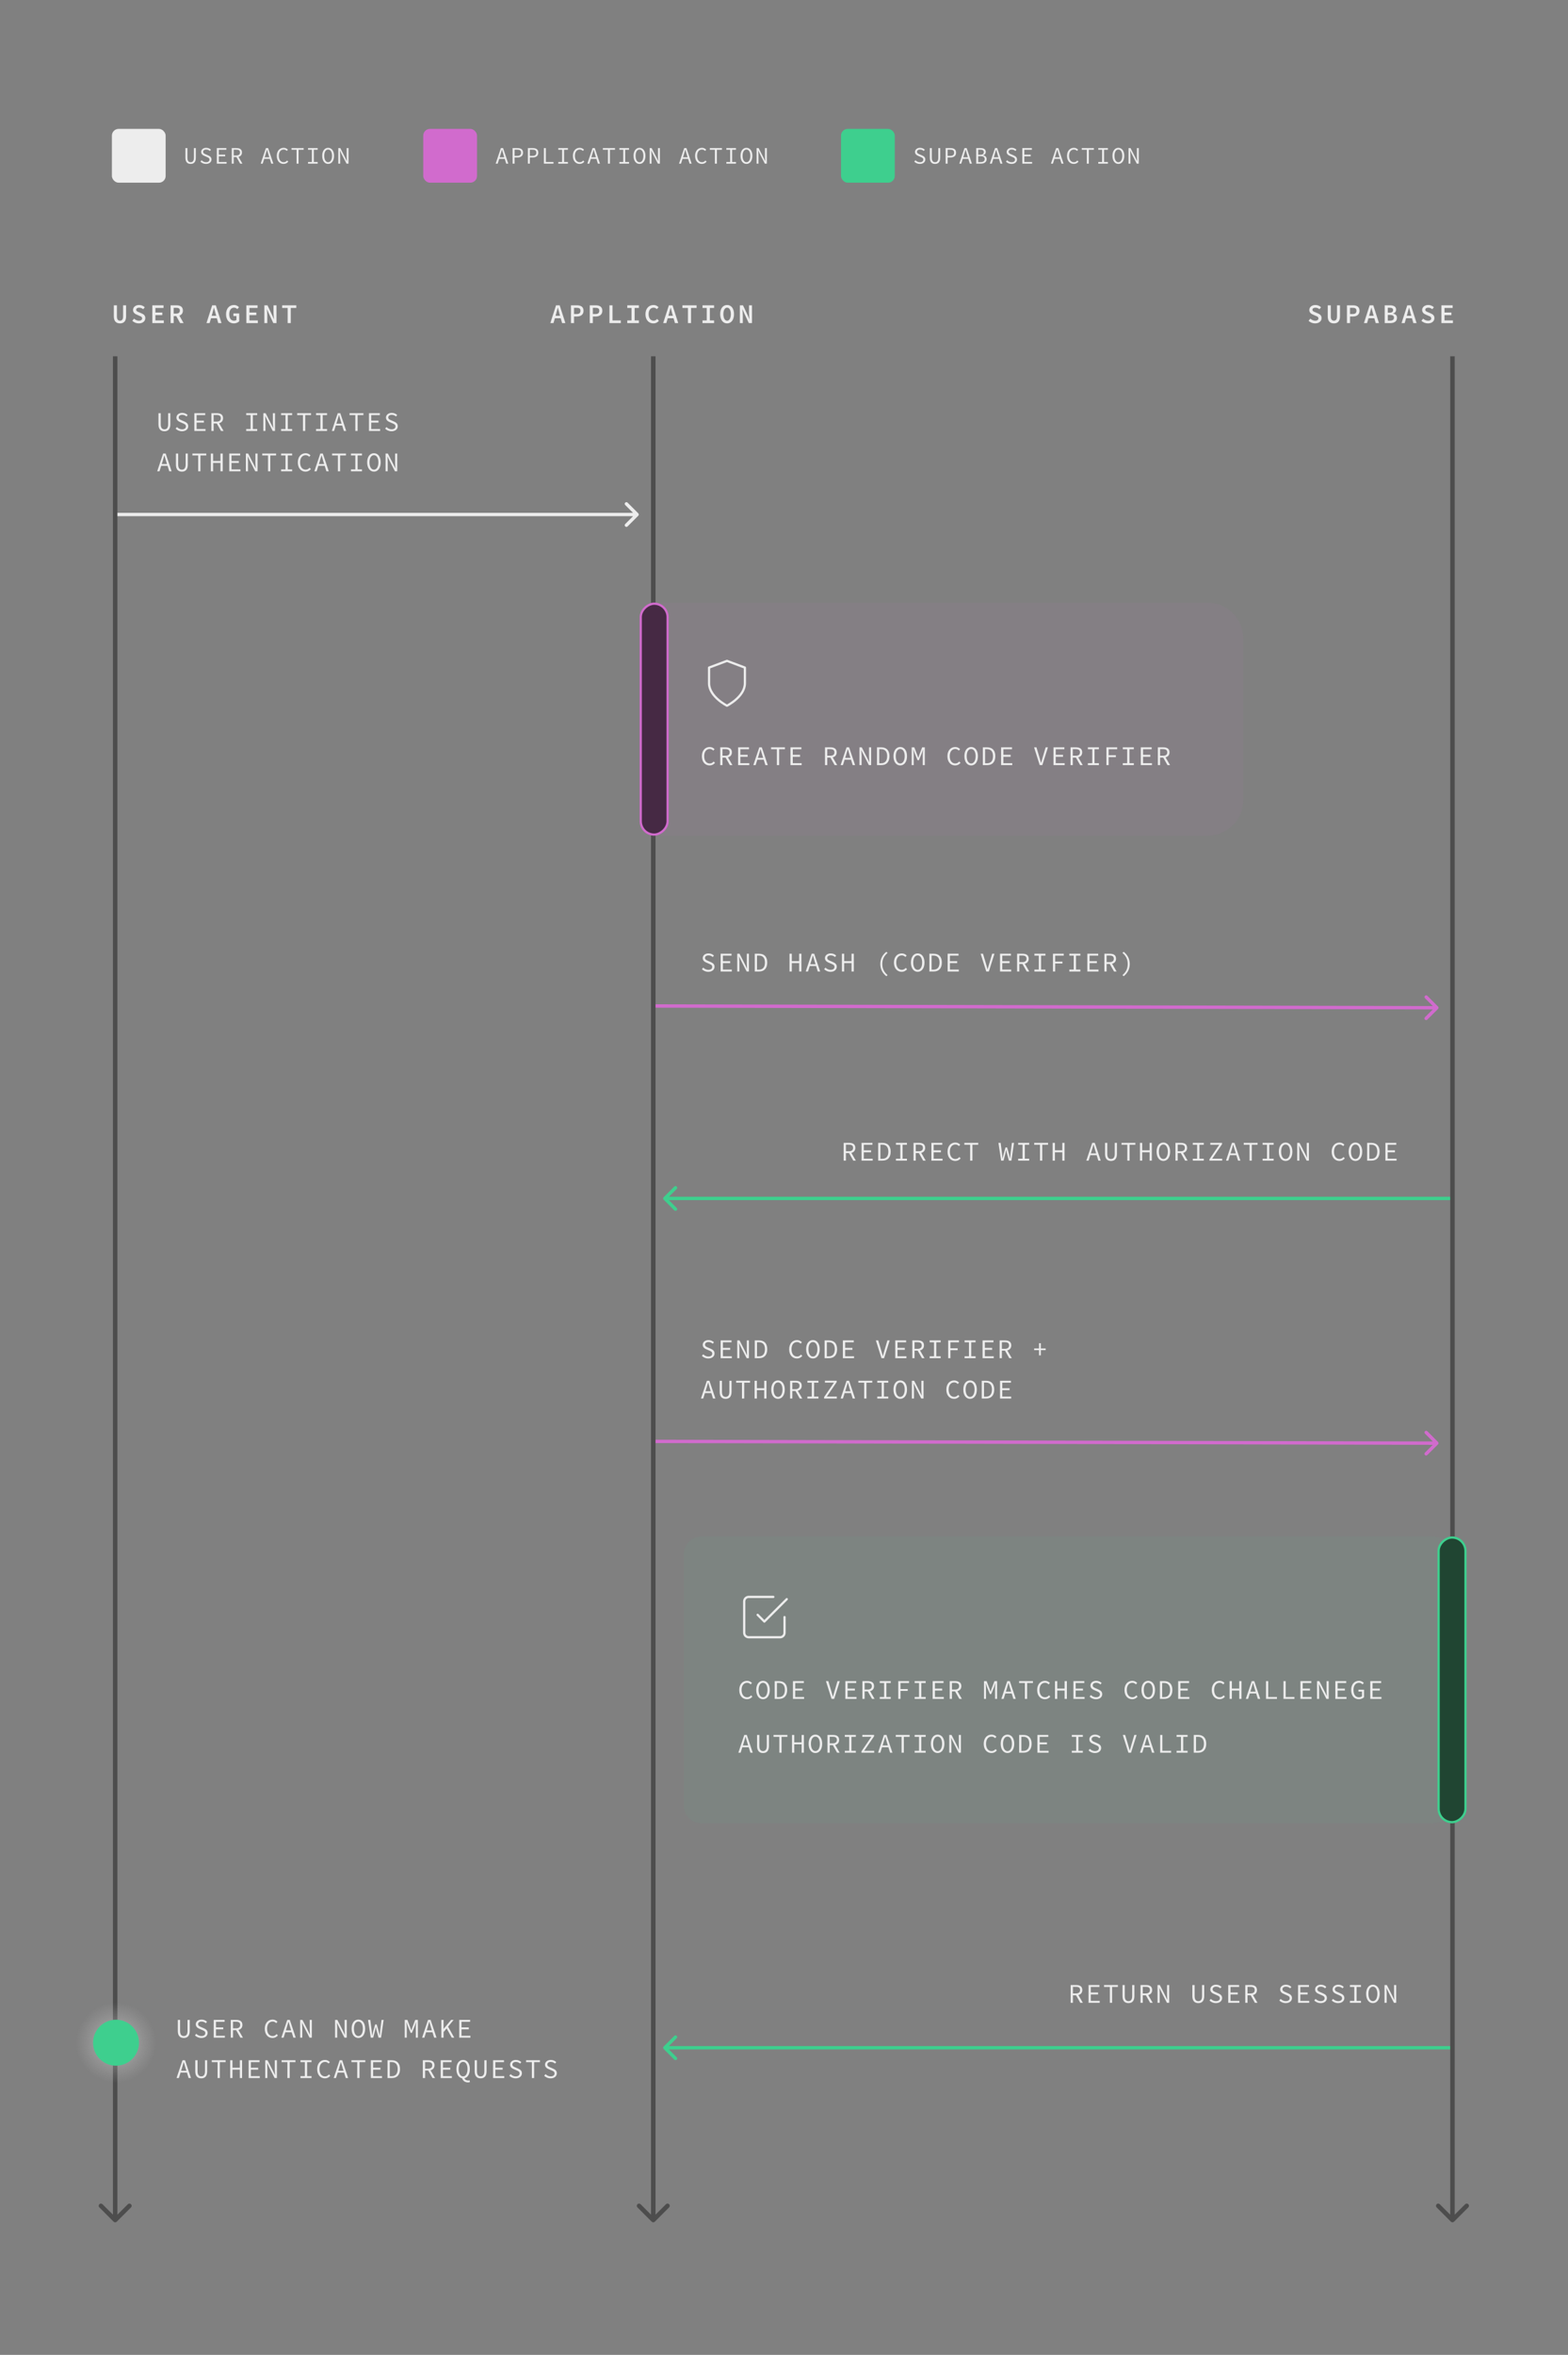 <svg width="1400" height="2101" viewBox="0 0 1400 2101" fill="none" xmlns="http://www.w3.org/2000/svg">
<rect x="0" y="0" width="1400" height="2101" fill="#808080" stroke="none"/>
<rect x="99.901" y="115" width="48" height="48" rx="6" fill="#EDEDED"/>
<path d="M170.222 146.252C172.91 146.252 174.842 144.74 174.842 140.771V132.14H173.141V140.792C173.141 143.69 171.881 144.719 170.222 144.719C168.563 144.719 167.324 143.69 167.324 140.792V132.14H165.56V140.771C165.56 144.74 167.513 146.252 170.222 146.252ZM183.948 146.252C186.972 146.252 188.82 144.509 188.82 142.304C188.82 140.246 187.455 139.343 185.775 138.608L183.843 137.768C182.667 137.264 181.386 136.781 181.386 135.458C181.386 134.198 182.457 133.421 184.116 133.421C185.481 133.421 186.531 133.925 187.434 134.723L188.358 133.589C187.35 132.581 185.838 131.888 184.116 131.888C181.491 131.888 179.601 133.442 179.601 135.563C179.601 137.579 181.197 138.587 182.583 139.133L184.557 139.994C185.964 140.603 187.035 141.023 187.035 142.451C187.035 143.816 185.922 144.719 183.969 144.719C182.457 144.719 181.029 144.026 180 142.976L178.95 144.194C180.189 145.454 181.932 146.252 183.948 146.252ZM193.599 146H202.314V144.509H195.363V139.469H201.054V137.978H195.363V133.61H202.104V132.14H193.599V146ZM206.926 146H208.669V140.141H211.126L214.444 146H216.439L212.932 139.952C214.801 139.469 216.019 138.188 216.019 136.025C216.019 133.148 214.003 132.14 211.21 132.14H206.926V146ZM208.669 138.713V133.547H210.958C213.1 133.547 214.276 134.198 214.276 136.025C214.276 137.831 213.1 138.713 210.958 138.713H208.669ZM232.782 146H234.567L235.89 141.758H240.888L242.19 146H244.038L239.397 132.14H237.423L232.782 146ZM236.331 140.351L236.982 138.23C237.465 136.676 237.906 135.185 238.347 133.568H238.431C238.872 135.185 239.313 136.676 239.796 138.23L240.447 140.351H236.331ZM253.186 146.252C254.95 146.252 256.294 145.517 257.386 144.257L256.378 143.186C255.496 144.173 254.551 144.719 253.291 144.719C250.645 144.719 248.944 142.514 248.944 139.028C248.944 135.584 250.645 133.421 253.291 133.421C254.446 133.421 255.349 133.925 256.063 134.681L257.05 133.568C256.252 132.686 254.95 131.888 253.291 131.888C249.7 131.888 247.138 134.618 247.138 139.07C247.138 143.585 249.721 146.252 253.186 146.252ZM264.811 146H266.575V133.61H271.111V132.14H260.275V133.61H264.811V146ZM275.03 146H283.64V144.509H280.217V133.61H283.64V132.14H275.03V133.61H278.453V144.509H275.03V146ZM292.977 146.252C296.085 146.252 298.269 143.459 298.269 139.007C298.269 134.597 296.085 131.888 292.977 131.888C289.869 131.888 287.685 134.576 287.685 139.007C287.685 143.459 289.869 146.252 292.977 146.252ZM292.977 144.719C290.877 144.719 289.491 142.472 289.491 139.007C289.491 135.563 290.877 133.421 292.977 133.421C295.077 133.421 296.463 135.563 296.463 139.007C296.463 142.472 295.077 144.719 292.977 144.719ZM302.062 146H303.721V138.734C303.721 137.306 303.553 135.815 303.49 134.408H303.532L304.918 137.243L309.391 146H311.176V132.14H309.517V139.343C309.517 140.792 309.685 142.367 309.748 143.732H309.706L308.32 140.897L303.847 132.14H302.062V146Z" fill="#EDEDED"/>
<rect x="377.901" y="115" width="48" height="48" rx="6" fill="#D16BCD"/>
<path d="M442.573 146H444.358L445.681 141.758H450.679L451.981 146H453.829L449.188 132.14H447.214L442.573 146ZM446.122 140.351L446.773 138.23C447.256 136.676 447.697 135.185 448.138 133.568H448.222C448.663 135.185 449.104 136.676 449.587 138.23L450.238 140.351H446.122ZM457.685 146H459.428V140.498H461.906C464.93 140.498 466.988 139.133 466.988 136.214C466.988 133.169 464.951 132.14 461.906 132.14H457.685V146ZM459.428 139.07V133.547H461.675C464.069 133.547 465.245 134.198 465.245 136.214C465.245 138.188 464.09 139.07 461.675 139.07H459.428ZM471.326 146H473.069V140.498H475.547C478.571 140.498 480.629 139.133 480.629 136.214C480.629 133.169 478.592 132.14 475.547 132.14H471.326V146ZM473.069 139.07V133.547H475.316C477.71 133.547 478.886 134.198 478.886 136.214C478.886 138.188 477.731 139.07 475.316 139.07H473.069ZM485.64 146H494.187V144.509H487.362V132.14H485.64V146ZM498.463 146H507.073V144.509H503.65V133.61H507.073V132.14H498.463V133.61H501.886V144.509H498.463V146ZM517.544 146.252C519.308 146.252 520.652 145.517 521.744 144.257L520.736 143.186C519.854 144.173 518.909 144.719 517.649 144.719C515.003 144.719 513.302 142.514 513.302 139.028C513.302 135.584 515.003 133.421 517.649 133.421C518.804 133.421 519.707 133.925 520.421 134.681L521.408 133.568C520.61 132.686 519.308 131.888 517.649 131.888C514.058 131.888 511.496 134.618 511.496 139.07C511.496 143.585 514.079 146.252 517.544 146.252ZM524.424 146H526.209L527.532 141.758H532.53L533.832 146H535.68L531.039 132.14H529.065L524.424 146ZM527.973 140.351L528.624 138.23C529.107 136.676 529.548 135.185 529.989 133.568H530.073C530.514 135.185 530.955 136.676 531.438 138.23L532.089 140.351H527.973ZM542.811 146H544.575V133.61H549.111V132.14H538.275V133.61H542.811V146ZM553.03 146H561.64V144.509H558.217V133.61H561.64V132.14H553.03V133.61H556.453V144.509H553.03V146ZM570.977 146.252C574.085 146.252 576.269 143.459 576.269 139.007C576.269 134.597 574.085 131.888 570.977 131.888C567.869 131.888 565.685 134.576 565.685 139.007C565.685 143.459 567.869 146.252 570.977 146.252ZM570.977 144.719C568.877 144.719 567.491 142.472 567.491 139.007C567.491 135.563 568.877 133.421 570.977 133.421C573.077 133.421 574.463 135.563 574.463 139.007C574.463 142.472 573.077 144.719 570.977 144.719ZM580.062 146H581.721V138.734C581.721 137.306 581.553 135.815 581.49 134.408H581.532L582.918 137.243L587.391 146H589.176V132.14H587.517V139.343C587.517 140.792 587.685 142.367 587.748 143.732H587.706L586.32 140.897L581.847 132.14H580.062V146ZM606.274 146H608.059L609.382 141.758H614.38L615.682 146H617.53L612.889 132.14H610.915L606.274 146ZM609.823 140.351L610.474 138.23C610.957 136.676 611.398 135.185 611.839 133.568H611.923C612.364 135.185 612.805 136.676 613.288 138.23L613.939 140.351H609.823ZM626.678 146.252C628.442 146.252 629.786 145.517 630.878 144.257L629.87 143.186C628.988 144.173 628.043 144.719 626.783 144.719C624.137 144.719 622.436 142.514 622.436 139.028C622.436 135.584 624.137 133.421 626.783 133.421C627.938 133.421 628.841 133.925 629.555 134.681L630.542 133.568C629.744 132.686 628.442 131.888 626.783 131.888C623.192 131.888 620.63 134.618 620.63 139.07C620.63 143.585 623.213 146.252 626.678 146.252ZM638.304 146H640.068V133.61H644.604V132.14H633.768V133.61H638.304V146ZM648.523 146H657.133V144.509H653.71V133.61H657.133V132.14H648.523V133.61H651.946V144.509H648.523V146ZM666.47 146.252C669.578 146.252 671.762 143.459 671.762 139.007C671.762 134.597 669.578 131.888 666.47 131.888C663.362 131.888 661.178 134.576 661.178 139.007C661.178 143.459 663.362 146.252 666.47 146.252ZM666.47 144.719C664.37 144.719 662.984 142.472 662.984 139.007C662.984 135.563 664.37 133.421 666.47 133.421C668.57 133.421 669.956 135.563 669.956 139.007C669.956 142.472 668.57 144.719 666.47 144.719ZM675.554 146H677.213V138.734C677.213 137.306 677.045 135.815 676.982 134.408H677.024L678.41 137.243L682.883 146H684.668V132.14H683.009V139.343C683.009 140.792 683.177 142.367 683.24 143.732H683.198L681.812 140.897L677.339 132.14H675.554V146Z" fill="#EDEDED"/>
<rect x="750.901" y="115" width="48" height="48" rx="6" fill="#3ECF8E"/>
<path d="M821.306 146.252C824.33 146.252 826.178 144.509 826.178 142.304C826.178 140.246 824.813 139.343 823.133 138.608L821.201 137.768C820.025 137.264 818.744 136.781 818.744 135.458C818.744 134.198 819.815 133.421 821.474 133.421C822.839 133.421 823.889 133.925 824.792 134.723L825.716 133.589C824.708 132.581 823.196 131.888 821.474 131.888C818.849 131.888 816.959 133.442 816.959 135.563C816.959 137.579 818.555 138.587 819.941 139.133L821.915 139.994C823.322 140.603 824.393 141.023 824.393 142.451C824.393 143.816 823.28 144.719 821.327 144.719C819.815 144.719 818.387 144.026 817.358 142.976L816.308 144.194C817.547 145.454 819.29 146.252 821.306 146.252ZM834.864 146.252C837.552 146.252 839.484 144.74 839.484 140.771V132.14H837.783V140.792C837.783 143.69 836.523 144.719 834.864 144.719C833.205 144.719 831.966 143.69 831.966 140.792V132.14H830.202V140.771C830.202 144.74 832.155 146.252 834.864 146.252ZM844.326 146H846.069V140.498H848.547C851.571 140.498 853.629 139.133 853.629 136.214C853.629 133.169 851.592 132.14 848.547 132.14H844.326V146ZM846.069 139.07V133.547H848.316C850.71 133.547 851.886 134.198 851.886 136.214C851.886 138.188 850.731 139.07 848.316 139.07H846.069ZM856.498 146H858.283L859.606 141.758H864.604L865.906 146H867.754L863.113 132.14H861.139L856.498 146ZM860.047 140.351L860.698 138.23C861.181 136.676 861.622 135.185 862.063 133.568H862.147C862.588 135.185 863.029 136.676 863.512 138.23L864.163 140.351H860.047ZM871.631 146H875.726C878.792 146 880.913 144.677 880.913 141.947C880.913 140.036 879.737 138.944 877.721 138.629V138.545C879.338 138.125 880.136 136.886 880.136 135.521C880.136 133.085 878.225 132.14 875.411 132.14H871.631V146ZM873.395 138.062V133.526H875.201C877.322 133.526 878.414 134.156 878.414 135.668C878.414 137.201 877.469 138.062 875.117 138.062H873.395ZM873.395 144.614V139.364H875.474C877.889 139.364 879.191 140.141 879.191 141.863C879.191 143.753 877.826 144.614 875.474 144.614H873.395ZM883.782 146H885.567L886.89 141.758H891.888L893.19 146H895.038L890.397 132.14H888.423L883.782 146ZM887.331 140.351L887.982 138.23C888.465 136.676 888.906 135.185 889.347 133.568H889.431C889.872 135.185 890.313 136.676 890.796 138.23L891.447 140.351H887.331ZM903.157 146.252C906.181 146.252 908.029 144.509 908.029 142.304C908.029 140.246 906.664 139.343 904.984 138.608L903.052 137.768C901.876 137.264 900.595 136.781 900.595 135.458C900.595 134.198 901.666 133.421 903.325 133.421C904.69 133.421 905.74 133.925 906.643 134.723L907.567 133.589C906.559 132.581 905.047 131.888 903.325 131.888C900.7 131.888 898.81 133.442 898.81 135.563C898.81 137.579 900.406 138.587 901.792 139.133L903.766 139.994C905.173 140.603 906.244 141.023 906.244 142.451C906.244 143.816 905.131 144.719 903.178 144.719C901.666 144.719 900.238 144.026 899.209 142.976L898.159 144.194C899.398 145.454 901.141 146.252 903.157 146.252ZM912.808 146H921.523V144.509H914.572V139.469H920.263V137.978H914.572V133.61H921.313V132.14H912.808V146ZM938.349 146H940.134L941.457 141.758H946.455L947.757 146H949.605L944.964 132.14H942.99L938.349 146ZM941.898 140.351L942.549 138.23C943.032 136.676 943.473 135.185 943.914 133.568H943.998C944.439 135.185 944.88 136.676 945.363 138.23L946.014 140.351H941.898ZM958.753 146.252C960.517 146.252 961.861 145.517 962.953 144.257L961.945 143.186C961.063 144.173 960.118 144.719 958.858 144.719C956.212 144.719 954.511 142.514 954.511 139.028C954.511 135.584 956.212 133.421 958.858 133.421C960.013 133.421 960.916 133.925 961.63 134.681L962.617 133.568C961.819 132.686 960.517 131.888 958.858 131.888C955.267 131.888 952.705 134.618 952.705 139.07C952.705 143.585 955.288 146.252 958.753 146.252ZM970.379 146H972.143V133.61H976.679V132.14H965.843V133.61H970.379V146ZM980.597 146H989.207V144.509H985.784V133.61H989.207V132.14H980.597V133.61H984.02V144.509H980.597V146ZM998.544 146.252C1001.65 146.252 1003.84 143.459 1003.84 139.007C1003.84 134.597 1001.65 131.888 998.544 131.888C995.436 131.888 993.252 134.576 993.252 139.007C993.252 143.459 995.436 146.252 998.544 146.252ZM998.544 144.719C996.444 144.719 995.058 142.472 995.058 139.007C995.058 135.563 996.444 133.421 998.544 133.421C1000.64 133.421 1002.03 135.563 1002.03 139.007C1002.03 142.472 1000.64 144.719 998.544 144.719ZM1007.63 146H1009.29V138.734C1009.29 137.306 1009.12 135.815 1009.06 134.408H1009.1L1010.49 137.243L1014.96 146H1016.74V132.14H1015.08V139.343C1015.08 140.792 1015.25 142.367 1015.32 143.732H1015.27L1013.89 140.897L1009.41 132.14H1007.63V146Z" fill="#EDEDED"/>
<path d="M107.149 288.535C110.581 288.535 112.597 286.543 112.597 282.199V272.407H109.909V282.391C109.909 285.007 108.829 286.135 107.149 286.135C105.445 286.135 104.389 285.007 104.389 282.391V272.407H101.629V282.199C101.629 286.543 103.693 288.535 107.149 288.535ZM123.94 288.535C127.612 288.535 129.748 286.399 129.748 283.831C129.748 281.527 128.332 280.375 126.34 279.559L124.276 278.671C122.86 278.095 121.588 277.663 121.588 276.415C121.588 275.215 122.596 274.519 124.228 274.519C125.692 274.519 126.772 275.023 127.828 275.887L129.268 274.135C127.972 272.863 126.172 272.119 124.228 272.119C121.036 272.119 118.78 274.039 118.78 276.559C118.78 278.863 120.484 280.111 122.164 280.759L124.3 281.695C125.86 282.319 126.916 282.727 126.916 284.047C126.916 285.319 125.932 286.135 123.988 286.135C122.452 286.135 120.892 285.391 119.716 284.311L118.108 286.207C119.644 287.695 121.732 288.535 123.94 288.535ZM136.002 288.247H146.25V285.895H138.762V281.167H144.906V278.839H138.762V274.735H146.01V272.407H136.002V288.247ZM152.313 288.247H155.073V282.031H157.401L160.809 288.247H163.929L160.161 281.599C162.057 280.951 163.305 279.487 163.305 277.087C163.305 273.559 160.785 272.407 157.545 272.407H152.313V288.247ZM155.073 279.799V274.615H157.257C159.417 274.615 160.569 275.239 160.569 277.087C160.569 278.887 159.417 279.799 157.257 279.799H155.073ZM184.358 288.247H187.166L188.414 283.927H193.622L194.846 288.247H197.774L192.686 272.407H189.446L184.358 288.247ZM189.014 281.743L189.566 279.775C190.046 278.095 190.526 276.319 190.958 274.567H191.054C191.51 276.319 191.99 278.095 192.47 279.775L193.022 281.743H189.014ZM208.805 288.535C210.821 288.535 212.573 287.671 213.605 286.663V279.679H208.397V281.959H211.109V285.415C210.629 285.871 209.813 286.135 208.973 286.135C206.189 286.135 204.677 283.903 204.677 280.279C204.677 276.703 206.429 274.519 208.925 274.519C210.293 274.519 211.133 275.047 211.853 275.815L213.389 274.087C212.429 273.103 211.013 272.119 208.925 272.119C204.845 272.119 201.821 275.167 201.821 280.375C201.821 285.607 204.821 288.535 208.805 288.535ZM219.955 288.247H230.203V285.895H222.715V281.167H228.859V278.839H222.715V274.735H229.963V272.407H219.955V288.247ZM236.026 288.247H238.666V281.239C238.666 279.487 238.402 277.591 238.282 275.911H238.354L239.818 279.247L244.018 288.247H246.85V272.407H244.21V279.367C244.21 281.119 244.474 283.111 244.594 284.743H244.522L243.058 281.383L238.834 272.407H236.026V288.247ZM256.825 288.247H259.609V274.735H264.553V272.407H251.905V274.735H256.825V288.247Z" fill="#EDEDED"/>
<path d="M491.383 288.247H494.191L495.439 283.927H500.647L501.871 288.247H504.799L499.711 272.407H496.471L491.383 288.247ZM496.039 281.743L496.591 279.775C497.071 278.095 497.551 276.319 497.983 274.567H498.079C498.535 276.319 499.015 278.095 499.495 279.775L500.047 281.743H496.039ZM509.782 288.247H512.542V282.391H515.062C518.446 282.391 521.014 280.783 521.014 277.279C521.014 273.607 518.494 272.407 515.062 272.407H509.782V288.247ZM512.542 280.183V274.615H514.822C517.126 274.615 518.278 275.287 518.278 277.279C518.278 279.223 517.174 280.183 514.822 280.183H512.542ZM526.572 288.247H529.332V282.391H531.852C535.236 282.391 537.804 280.783 537.804 277.279C537.804 273.607 535.284 272.407 531.852 272.407H526.572V288.247ZM529.332 280.183V274.615H531.612C533.916 274.615 535.068 275.287 535.068 277.279C535.068 279.223 533.964 280.183 531.612 280.183H529.332ZM544.155 288.247H554.283V285.895H546.891V272.407H544.155V288.247ZM560.082 288.247H570.426V285.895H566.634V274.735H570.426V272.407H560.082V274.735H563.85V285.895H560.082V288.247ZM583.448 288.535C585.44 288.535 587.048 287.719 588.32 286.231L586.76 284.551C585.872 285.535 584.888 286.135 583.616 286.135C580.928 286.135 579.128 283.903 579.128 280.279C579.128 276.703 580.928 274.519 583.544 274.519C584.768 274.519 585.68 275.023 586.472 275.815L588.008 274.087C587.024 273.055 585.488 272.119 583.544 272.119C579.392 272.119 576.296 275.191 576.296 280.375C576.296 285.607 579.44 288.535 583.448 288.535ZM592.127 288.247H594.935L596.183 283.927H601.391L602.615 288.247H605.543L600.455 272.407H597.215L592.127 288.247ZM596.783 281.743L597.335 279.775C597.815 278.095 598.295 276.319 598.727 274.567H598.823C599.279 276.319 599.759 278.095 600.239 279.775L600.791 281.743H596.783ZM614.222 288.247H617.006V274.735H621.95V272.407H609.302V274.735H614.222V288.247ZM627.244 288.247H637.588V285.895H633.796V274.735H637.588V272.407H627.244V274.735H631.012V285.895H627.244V288.247ZM649.195 288.535C652.843 288.535 655.363 285.367 655.363 280.255C655.363 275.143 652.843 272.119 649.195 272.119C645.571 272.119 643.027 275.119 643.027 280.255C643.027 285.367 645.571 288.535 649.195 288.535ZM649.195 286.135C647.179 286.135 645.883 283.831 645.883 280.255C645.883 276.679 647.179 274.519 649.195 274.519C651.211 274.519 652.531 276.679 652.531 280.255C652.531 283.831 651.211 286.135 649.195 286.135ZM660.585 288.247H663.225V281.239C663.225 279.487 662.961 277.591 662.841 275.911H662.913L664.377 279.247L668.577 288.247H671.409V272.407H668.769V279.367C668.769 281.119 669.033 283.111 669.153 284.743H669.081L667.617 281.383L663.393 272.407H660.585V288.247Z" fill="#EDEDED"/>
<path d="M1174.18 288.535C1177.86 288.535 1179.99 286.399 1179.99 283.831C1179.99 281.527 1178.58 280.375 1176.58 279.559L1174.52 278.671C1173.1 278.095 1171.83 277.663 1171.83 276.415C1171.83 275.215 1172.84 274.519 1174.47 274.519C1175.94 274.519 1177.02 275.023 1178.07 275.887L1179.51 274.135C1178.22 272.863 1176.42 272.119 1174.47 272.119C1171.28 272.119 1169.02 274.039 1169.02 276.559C1169.02 278.863 1170.73 280.111 1172.41 280.759L1174.54 281.695C1176.1 282.319 1177.16 282.727 1177.16 284.047C1177.16 285.319 1176.18 286.135 1174.23 286.135C1172.7 286.135 1171.14 285.391 1169.96 284.311L1168.35 286.207C1169.89 287.695 1171.98 288.535 1174.18 288.535ZM1190.98 288.535C1194.41 288.535 1196.42 286.543 1196.42 282.199V272.407H1193.74V282.391C1193.74 285.007 1192.66 286.135 1190.98 286.135C1189.27 286.135 1188.22 285.007 1188.22 282.391V272.407H1185.46V282.199C1185.46 286.543 1187.52 288.535 1190.98 288.535ZM1202.63 288.247H1205.39V282.391H1207.91C1211.29 282.391 1213.86 280.783 1213.86 277.279C1213.86 273.607 1211.34 272.407 1207.91 272.407H1202.63V288.247ZM1205.39 280.183V274.615H1207.67C1209.97 274.615 1211.13 275.287 1211.13 277.279C1211.13 279.223 1210.02 280.183 1207.67 280.183H1205.39ZM1217.81 288.247H1220.62L1221.87 283.927H1227.08L1228.3 288.247H1231.23L1226.14 272.407H1222.9L1217.81 288.247ZM1222.47 281.743L1223.02 279.775C1223.5 278.095 1223.98 276.319 1224.41 274.567H1224.51C1224.96 276.319 1225.44 278.095 1225.92 279.775L1226.48 281.743H1222.47ZM1236.35 288.247H1241.37C1244.8 288.247 1247.32 286.759 1247.32 283.591C1247.32 281.431 1246.07 280.231 1243.79 279.847V279.751C1245.64 279.247 1246.53 277.783 1246.53 276.295C1246.53 273.391 1244.18 272.407 1240.96 272.407H1236.35V288.247ZM1239.11 278.983V274.567H1240.77C1242.81 274.567 1243.82 275.167 1243.82 276.631C1243.82 278.119 1242.91 278.983 1240.7 278.983H1239.11ZM1239.11 286.087V280.975H1241.08C1243.43 280.975 1244.61 281.719 1244.61 283.423C1244.61 285.223 1243.39 286.087 1241.08 286.087H1239.11ZM1251.39 288.247H1254.2L1255.45 283.927H1260.66L1261.88 288.247H1264.81L1259.72 272.407H1256.48L1251.39 288.247ZM1256.05 281.743L1256.6 279.775C1257.08 278.095 1257.56 276.319 1257.99 274.567H1258.09C1258.55 276.319 1259.03 278.095 1259.51 279.775L1260.06 281.743H1256.05ZM1274.93 288.535C1278.6 288.535 1280.74 286.399 1280.74 283.831C1280.74 281.527 1279.32 280.375 1277.33 279.559L1275.26 278.671C1273.85 278.095 1272.58 277.663 1272.58 276.415C1272.58 275.215 1273.58 274.519 1275.22 274.519C1276.68 274.519 1277.76 275.023 1278.82 275.887L1280.26 274.135C1278.96 272.863 1277.16 272.119 1275.22 272.119C1272.02 272.119 1269.77 274.039 1269.77 276.559C1269.77 278.863 1271.47 280.111 1273.15 280.759L1275.29 281.695C1276.85 282.319 1277.9 282.727 1277.9 284.047C1277.9 285.319 1276.92 286.135 1274.98 286.135C1273.44 286.135 1271.88 285.391 1270.7 284.311L1269.1 286.207C1270.63 287.695 1272.72 288.535 1274.93 288.535ZM1286.99 288.247H1297.24V285.895H1289.75V281.167H1295.89V278.839H1289.75V274.735H1297V272.407H1286.99V288.247Z" fill="#EDEDED"/>
<path d="M104.587 457.559C103.759 457.559 103.087 458.231 103.087 459.059C103.087 459.888 103.759 460.559 104.587 460.559V457.559ZM569.895 460.12C570.481 459.534 570.481 458.584 569.895 457.999L560.349 448.453C559.763 447.867 558.814 447.867 558.228 448.453C557.642 449.038 557.642 449.988 558.228 450.574L566.713 459.059L558.228 467.544C557.642 468.13 557.642 469.08 558.228 469.666C558.814 470.252 559.763 470.252 560.349 469.666L569.895 460.12ZM104.587 460.559H568.834V457.559H104.587V460.559Z" fill="#EDEDED"/>
<path d="M146.812 384.782C149.884 384.782 152.092 383.054 152.092 378.518V368.654H150.148V378.542C150.148 381.854 148.708 383.03 146.812 383.03C144.916 383.03 143.5 381.854 143.5 378.542V368.654H141.484V378.518C141.484 383.054 143.716 384.782 146.812 384.782ZM162.499 384.782C165.955 384.782 168.067 382.79 168.067 380.27C168.067 377.918 166.507 376.886 164.587 376.046L162.379 375.086C161.035 374.51 159.571 373.958 159.571 372.446C159.571 371.006 160.795 370.118 162.691 370.118C164.251 370.118 165.451 370.694 166.483 371.606L167.539 370.31C166.387 369.158 164.659 368.366 162.691 368.366C159.691 368.366 157.531 370.142 157.531 372.566C157.531 374.87 159.355 376.022 160.939 376.646L163.195 377.63C164.803 378.326 166.027 378.806 166.027 380.438C166.027 381.998 164.755 383.03 162.523 383.03C160.795 383.03 159.163 382.238 157.987 381.038L156.787 382.43C158.203 383.87 160.195 384.782 162.499 384.782ZM173.529 384.494H183.489V382.79H175.545V377.03H182.049V375.326H175.545V370.334H183.249V368.654H173.529V384.494ZM188.76 384.494H190.752V377.798H193.56L197.352 384.494H199.632L195.624 377.582C197.76 377.03 199.152 375.566 199.152 373.094C199.152 369.806 196.848 368.654 193.656 368.654H188.76V384.494ZM190.752 376.166V370.262H193.368C195.816 370.262 197.16 371.006 197.16 373.094C197.16 375.158 195.816 376.166 193.368 376.166H190.752ZM219.821 384.494H229.661V382.79H225.749V370.334H229.661V368.654H219.821V370.334H223.733V382.79H219.821V384.494ZM235.124 384.494H237.02V376.19C237.02 374.558 236.828 372.854 236.756 371.246H236.804L238.388 374.486L243.5 384.494H245.54V368.654H243.644V376.886C243.644 378.542 243.836 380.342 243.908 381.902H243.86L242.276 378.662L237.164 368.654H235.124V384.494ZM251.002 384.494H260.842V382.79H256.93V370.334H260.842V368.654H251.002V370.334H254.914V382.79H251.002V384.494ZM270.505 384.494H272.521V370.334H277.705V368.654H265.321V370.334H270.505V384.494ZM282.184 384.494H292.024V382.79H288.112V370.334H292.024V368.654H282.184V370.334H286.096V382.79H282.184V384.494ZM296.262 384.494H298.302L299.814 379.646H305.526L307.014 384.494H309.126L303.822 368.654H301.566L296.262 384.494ZM300.318 378.038L301.062 375.614C301.614 373.838 302.118 372.134 302.622 370.286H302.718C303.222 372.134 303.726 373.838 304.278 375.614L305.022 378.038H300.318ZM317.277 384.494H319.293V370.334H324.477V368.654H312.093V370.334H317.277V384.494ZM329.435 384.494H339.395V382.79H331.451V377.03H337.955V375.326H331.451V370.334H339.155V368.654H329.435V384.494ZM349.586 384.782C353.042 384.782 355.154 382.79 355.154 380.27C355.154 377.918 353.594 376.886 351.674 376.046L349.466 375.086C348.122 374.51 346.658 373.958 346.658 372.446C346.658 371.006 347.882 370.118 349.778 370.118C351.338 370.118 352.538 370.694 353.57 371.606L354.626 370.31C353.474 369.158 351.746 368.366 349.778 368.366C346.778 368.366 344.618 370.142 344.618 372.566C344.618 374.87 346.442 376.022 348.026 376.646L350.282 377.63C351.89 378.326 353.114 378.806 353.114 380.438C353.114 381.998 351.842 383.03 349.61 383.03C347.882 383.03 346.25 382.238 345.074 381.038L343.874 382.43C345.29 383.87 347.282 384.782 349.586 384.782ZM140.356 420.494H142.396L143.908 415.646H149.62L151.108 420.494H153.22L147.916 404.654H145.66L140.356 420.494ZM144.412 414.038L145.156 411.614C145.708 409.838 146.212 408.134 146.716 406.286H146.812C147.316 408.134 147.82 409.838 148.372 411.614L149.116 414.038H144.412ZM162.403 420.782C165.475 420.782 167.683 419.054 167.683 414.518V404.654H165.739V414.542C165.739 417.854 164.299 419.03 162.403 419.03C160.507 419.03 159.091 417.854 159.091 414.542V404.654H157.075V414.518C157.075 419.054 159.307 420.782 162.403 420.782ZM176.961 420.494H178.977V406.334H184.161V404.654H171.777V406.334H176.961V420.494ZM188.256 420.494H190.272V413.03H196.848V420.494H198.864V404.654H196.848V411.302H190.272V404.654H188.256V420.494ZM204.71 420.494H214.67V418.79H206.726V413.03H213.23V411.326H206.726V406.334H214.43V404.654H204.71V420.494ZM219.533 420.494H221.429V412.19C221.429 410.558 221.237 408.854 221.165 407.246H221.213L222.797 410.486L227.909 420.494H229.949V404.654H228.053V412.886C228.053 414.542 228.245 416.342 228.317 417.902H228.269L226.685 414.662L221.573 404.654H219.533V420.494ZM239.324 420.494H241.34V406.334H246.524V404.654H234.14V406.334H239.324V420.494ZM251.002 420.494H260.842V418.79H256.93V406.334H260.842V404.654H251.002V406.334H254.914V418.79H251.002V420.494ZM272.809 420.782C274.825 420.782 276.361 419.942 277.609 418.502L276.457 417.278C275.449 418.406 274.369 419.03 272.929 419.03C269.905 419.03 267.961 416.51 267.961 412.526C267.961 408.59 269.905 406.118 272.929 406.118C274.249 406.118 275.281 406.694 276.097 407.558L277.225 406.286C276.313 405.278 274.825 404.366 272.929 404.366C268.825 404.366 265.897 407.486 265.897 412.574C265.897 417.734 268.849 420.782 272.809 420.782ZM280.672 420.494H282.712L284.224 415.646H289.936L291.424 420.494H293.536L288.232 404.654H285.976L280.672 420.494ZM284.728 414.038L285.472 411.614C286.024 409.838 286.528 408.134 287.032 406.286H287.128C287.632 408.134 288.136 409.838 288.688 411.614L289.432 414.038H284.728ZM301.686 420.494H303.702V406.334H308.886V404.654H296.502V406.334H301.686V420.494ZM313.365 420.494H323.205V418.79H319.293V406.334H323.205V404.654H313.365V406.334H317.277V418.79H313.365V420.494ZM333.875 420.782C337.427 420.782 339.923 417.59 339.923 412.502C339.923 407.462 337.427 404.366 333.875 404.366C330.323 404.366 327.827 407.438 327.827 412.502C327.827 417.59 330.323 420.782 333.875 420.782ZM333.875 419.03C331.475 419.03 329.891 416.462 329.891 412.502C329.891 408.566 331.475 406.118 333.875 406.118C336.275 406.118 337.859 408.566 337.859 412.502C337.859 416.462 336.275 419.03 333.875 419.03ZM344.258 420.494H346.154V412.19C346.154 410.558 345.962 408.854 345.89 407.246H345.938L347.522 410.486L352.634 420.494H354.674V404.654H352.778V412.886C352.778 414.542 352.97 416.342 353.042 417.902H352.994L351.41 414.662L346.298 404.654H344.258V420.494Z" fill="#EDEDED"/>
<path d="M632.408 867.039C635.864 867.039 637.976 865.047 637.976 862.527C637.976 860.175 636.416 859.143 634.496 858.303L632.288 857.343C630.944 856.767 629.48 856.215 629.48 854.703C629.48 853.263 630.704 852.375 632.6 852.375C634.16 852.375 635.36 852.951 636.392 853.863L637.448 852.567C636.296 851.415 634.568 850.623 632.6 850.623C629.6 850.623 627.44 852.399 627.44 854.823C627.44 857.127 629.264 858.279 630.848 858.903L633.104 859.887C634.712 860.583 635.936 861.063 635.936 862.695C635.936 864.255 634.664 865.287 632.432 865.287C630.704 865.287 629.072 864.495 627.896 863.295L626.696 864.687C628.112 866.127 630.104 867.039 632.408 867.039ZM643.439 866.751H653.399V865.047H645.455V859.287H651.959V857.583H645.455V852.591H653.159V850.911H643.439V866.751ZM658.262 866.751H660.158V858.447C660.158 856.815 659.966 855.111 659.894 853.503H659.942L661.526 856.743L666.638 866.751H668.678V850.911H666.782V859.143C666.782 860.799 666.974 862.599 667.046 864.159H666.998L665.414 860.919L660.302 850.911H658.262V866.751ZM673.9 866.751H677.836C682.492 866.751 685.036 863.799 685.036 858.759C685.036 853.743 682.492 850.911 677.74 850.911H673.9V866.751ZM675.892 865.119V852.543H677.62C681.196 852.543 682.972 854.775 682.972 858.759C682.972 862.767 681.196 865.119 677.62 865.119H675.892ZM704.938 866.751H706.954V859.287H713.53V866.751H715.546V850.911H713.53V857.559H706.954V850.911H704.938V866.751ZM719.4 866.751H721.44L722.952 861.903H728.664L730.152 866.751H732.264L726.96 850.911H724.704L719.4 866.751ZM723.456 860.295L724.2 857.871C724.752 856.095 725.256 854.391 725.76 852.543H725.856C726.36 854.391 726.864 856.095 727.416 857.871L728.16 860.295H723.456ZM741.543 867.039C744.999 867.039 747.111 865.047 747.111 862.527C747.111 860.175 745.551 859.143 743.631 858.303L741.423 857.343C740.079 856.767 738.615 856.215 738.615 854.703C738.615 853.263 739.839 852.375 741.735 852.375C743.295 852.375 744.495 852.951 745.527 853.863L746.583 852.567C745.431 851.415 743.703 850.623 741.735 850.623C738.735 850.623 736.575 852.399 736.575 854.823C736.575 857.127 738.399 858.279 739.983 858.903L742.239 859.887C743.847 860.583 745.071 861.063 745.071 862.695C745.071 864.255 743.799 865.287 741.567 865.287C739.839 865.287 738.207 864.495 737.031 863.295L735.831 864.687C737.247 866.127 739.239 867.039 741.543 867.039ZM751.709 866.751H753.725V859.287H760.301V866.751H762.317V850.911H760.301V857.559H753.725V850.911H751.709V866.751ZM791.387 870.975L792.467 869.967C789.251 867.255 787.763 864.111 787.763 860.079C787.763 856.047 789.251 852.903 792.467 850.191L791.387 849.183C788.051 851.775 785.987 855.447 785.987 860.079C785.987 864.711 788.051 868.383 791.387 870.975ZM805.081 867.039C807.097 867.039 808.633 866.199 809.881 864.759L808.729 863.535C807.721 864.663 806.641 865.287 805.201 865.287C802.177 865.287 800.233 862.767 800.233 858.783C800.233 854.847 802.177 852.375 805.201 852.375C806.521 852.375 807.553 852.951 808.369 853.815L809.497 852.543C808.585 851.535 807.097 850.623 805.201 850.623C801.097 850.623 798.169 853.743 798.169 858.831C798.169 863.991 801.121 867.039 805.081 867.039ZM819.376 867.039C822.928 867.039 825.424 863.847 825.424 858.759C825.424 853.719 822.928 850.623 819.376 850.623C815.824 850.623 813.328 853.695 813.328 858.759C813.328 863.847 815.824 867.039 819.376 867.039ZM819.376 865.287C816.976 865.287 815.392 862.719 815.392 858.759C815.392 854.823 816.976 852.375 819.376 852.375C821.776 852.375 823.36 854.823 823.36 858.759C823.36 862.719 821.776 865.287 819.376 865.287ZM829.807 866.751H833.743C838.399 866.751 840.943 863.799 840.943 858.759C840.943 853.743 838.399 850.911 833.647 850.911H829.807V866.751ZM831.799 865.119V852.543H833.527C837.103 852.543 838.879 854.775 838.879 858.759C838.879 862.767 837.103 865.119 833.527 865.119H831.799ZM846.117 866.751H856.077V865.047H848.133V859.287H854.637V857.583H848.133V852.591H855.837V850.911H846.117V866.751ZM880.586 866.751H882.914L887.906 850.911H885.866L883.346 859.479C882.794 861.351 882.41 862.839 881.834 864.711H881.738C881.162 862.839 880.778 861.351 880.226 859.479L877.682 850.911H875.57L880.586 866.751ZM892.889 866.751H902.849V865.047H894.905V859.287H901.409V857.583H894.905V852.591H902.609V850.911H892.889V866.751ZM908.12 866.751H910.112V860.055H912.92L916.712 866.751H918.992L914.984 859.839C917.12 859.287 918.512 857.823 918.512 855.351C918.512 852.063 916.208 850.911 913.016 850.911H908.12V866.751ZM910.112 858.423V852.519H912.728C915.176 852.519 916.52 853.263 916.52 855.351C916.52 857.415 915.176 858.423 912.728 858.423H910.112ZM923.59 866.751H933.43V865.047H929.518V852.591H933.43V850.911H923.59V852.591H927.502V865.047H923.59V866.751ZM940.141 866.751H942.133V859.647H948.589V857.967H942.133V852.591H949.765V850.911H940.141V866.751ZM954.772 866.751H964.612V865.047H960.7V852.591H964.612V850.911H954.772V852.591H958.684V865.047H954.772V866.751ZM970.842 866.751H980.802V865.047H972.858V859.287H979.362V857.583H972.858V852.591H980.562V850.911H970.842V866.751ZM986.073 866.751H988.065V860.055H990.873L994.665 866.751H996.945L992.937 859.839C995.073 859.287 996.465 857.823 996.465 855.351C996.465 852.063 994.161 850.911 990.969 850.911H986.073V866.751ZM988.065 858.423V852.519H990.681C993.129 852.519 994.473 853.263 994.473 855.351C994.473 857.415 993.129 858.423 990.681 858.423H988.065ZM1003.27 870.975C1006.61 868.383 1008.67 864.711 1008.67 860.079C1008.67 855.447 1006.61 851.775 1003.27 849.183L1002.19 850.191C1005.41 852.903 1006.9 856.047 1006.9 860.079C1006.9 864.111 1005.41 867.255 1002.19 869.967L1003.27 870.975Z" fill="#EDEDED"/>
<path d="M583.092 896.026C582.263 896.024 581.59 896.694 581.588 897.523C581.587 898.351 582.257 899.024 583.085 899.026L583.092 896.026ZM1283.96 900.164C1284.55 899.58 1284.55 898.63 1283.96 898.043L1274.44 888.476C1273.86 887.888 1272.91 887.886 1272.32 888.471C1271.73 889.055 1271.73 890.005 1272.31 890.592L1280.78 899.096L1272.28 907.563C1271.69 908.147 1271.69 909.097 1272.27 909.684C1272.85 910.271 1273.8 910.273 1274.39 909.689L1283.96 900.164ZM583.085 899.026L1282.9 900.601L1282.9 897.601L583.092 896.026L583.085 899.026Z" fill="#D16BCD"/>
<path d="M583.092 1284.5C582.263 1284.5 581.59 1285.17 581.588 1286C581.587 1286.83 582.257 1287.5 583.085 1287.5L583.092 1284.5ZM1283.96 1288.64C1284.55 1288.05 1284.55 1287.1 1283.96 1286.52L1274.44 1276.95C1273.86 1276.36 1272.91 1276.36 1272.32 1276.94C1271.73 1277.53 1271.73 1278.48 1272.31 1279.07L1280.78 1287.57L1272.28 1296.04C1271.69 1296.62 1271.69 1297.57 1272.27 1298.16C1272.85 1298.75 1273.8 1298.75 1274.39 1298.16L1283.96 1288.64ZM583.085 1287.5L1282.9 1289.08L1282.9 1286.08L583.092 1284.5L583.085 1287.5Z" fill="#D16BCD"/>
<path d="M632.408 1212.04C635.864 1212.04 637.976 1210.05 637.976 1207.53C637.976 1205.18 636.416 1204.14 634.496 1203.3L632.288 1202.34C630.944 1201.77 629.48 1201.22 629.48 1199.7C629.48 1198.26 630.704 1197.38 632.6 1197.38C634.16 1197.38 635.36 1197.95 636.392 1198.86L637.448 1197.57C636.296 1196.42 634.568 1195.62 632.6 1195.62C629.6 1195.62 627.44 1197.4 627.44 1199.82C627.44 1202.13 629.264 1203.28 630.848 1203.9L633.104 1204.89C634.712 1205.58 635.936 1206.06 635.936 1207.7C635.936 1209.26 634.664 1210.29 632.432 1210.29C630.704 1210.29 629.072 1209.5 627.896 1208.3L626.696 1209.69C628.112 1211.13 630.104 1212.04 632.408 1212.04ZM643.439 1211.75H653.399V1210.05H645.455V1204.29H651.959V1202.58H645.455V1197.59H653.159V1195.91H643.439V1211.75ZM658.262 1211.75H660.158V1203.45C660.158 1201.82 659.966 1200.11 659.894 1198.5H659.942L661.526 1201.74L666.638 1211.75H668.678V1195.91H666.782V1204.14C666.782 1205.8 666.974 1207.6 667.046 1209.16H666.998L665.414 1205.92L660.302 1195.91H658.262V1211.75ZM673.9 1211.75H677.836C682.492 1211.75 685.036 1208.8 685.036 1203.76C685.036 1198.74 682.492 1195.91 677.74 1195.91H673.9V1211.75ZM675.892 1210.12V1197.54H677.62C681.196 1197.54 682.972 1199.78 682.972 1203.76C682.972 1207.77 681.196 1210.12 677.62 1210.12H675.892ZM711.538 1212.04C713.554 1212.04 715.09 1211.2 716.338 1209.76L715.186 1208.54C714.178 1209.66 713.098 1210.29 711.658 1210.29C708.634 1210.29 706.69 1207.77 706.69 1203.78C706.69 1199.85 708.634 1197.38 711.658 1197.38C712.978 1197.38 714.01 1197.95 714.826 1198.82L715.954 1197.54C715.042 1196.54 713.554 1195.62 711.658 1195.62C707.554 1195.62 704.626 1198.74 704.626 1203.83C704.626 1208.99 707.578 1212.04 711.538 1212.04ZM725.832 1212.04C729.384 1212.04 731.88 1208.85 731.88 1203.76C731.88 1198.72 729.384 1195.62 725.832 1195.62C722.28 1195.62 719.784 1198.7 719.784 1203.76C719.784 1208.85 722.28 1212.04 725.832 1212.04ZM725.832 1210.29C723.432 1210.29 721.848 1207.72 721.848 1203.76C721.848 1199.82 723.432 1197.38 725.832 1197.38C728.232 1197.38 729.816 1199.82 729.816 1203.76C729.816 1207.72 728.232 1210.29 725.832 1210.29ZM736.263 1211.75H740.199C744.855 1211.75 747.399 1208.8 747.399 1203.76C747.399 1198.74 744.855 1195.91 740.103 1195.91H736.263V1211.75ZM738.255 1210.12V1197.54H739.983C743.559 1197.54 745.335 1199.78 745.335 1203.76C745.335 1207.77 743.559 1210.12 739.983 1210.12H738.255ZM752.573 1211.75H762.533V1210.05H754.589V1204.29H761.093V1202.58H754.589V1197.59H762.293V1195.91H752.573V1211.75ZM787.043 1211.75H789.371L794.363 1195.91H792.323L789.803 1204.48C789.251 1206.35 788.867 1207.84 788.291 1209.71H788.195C787.619 1207.84 787.235 1206.35 786.683 1204.48L784.139 1195.91H782.027L787.043 1211.75ZM799.345 1211.75H809.305V1210.05H801.361V1204.29H807.865V1202.58H801.361V1197.59H809.065V1195.91H799.345V1211.75ZM814.576 1211.75H816.568V1205.06H819.376L823.168 1211.75H825.448L821.44 1204.84C823.576 1204.29 824.968 1202.82 824.968 1200.35C824.968 1197.06 822.664 1195.91 819.472 1195.91H814.576V1211.75ZM816.568 1203.42V1197.52H819.184C821.632 1197.52 822.976 1198.26 822.976 1200.35C822.976 1202.42 821.632 1203.42 819.184 1203.42H816.568ZM830.047 1211.75H839.887V1210.05H835.975V1197.59H839.887V1195.91H830.047V1197.59H833.959V1210.05H830.047V1211.75ZM846.597 1211.75H848.589V1204.65H855.045V1202.97H848.589V1197.59H856.221V1195.91H846.597V1211.75ZM861.228 1211.75H871.068V1210.05H867.156V1197.59H871.068V1195.91H861.228V1197.59H865.14V1210.05H861.228V1211.75ZM877.298 1211.75H887.258V1210.05H879.314V1204.29H885.818V1202.58H879.314V1197.59H887.018V1195.91H877.298V1211.75ZM892.529 1211.75H894.521V1205.06H897.329L901.121 1211.75H903.401L899.393 1204.84C901.529 1204.29 902.921 1202.82 902.921 1200.35C902.921 1197.06 900.617 1195.91 897.425 1195.91H892.529V1211.75ZM894.521 1203.42V1197.52H897.137C899.585 1197.52 900.929 1198.26 900.929 1200.35C900.929 1202.42 899.585 1203.42 897.137 1203.42H894.521ZM927.718 1209.26H929.302V1204.58H933.67V1203.09H929.302V1198.41H927.718V1203.09H923.35V1204.58H927.718V1209.26ZM625.856 1247.75H627.896L629.408 1242.9H635.12L636.608 1247.75H638.72L633.416 1231.91H631.16L625.856 1247.75ZM629.912 1241.3L630.656 1238.87C631.208 1237.1 631.712 1235.39 632.216 1233.54H632.312C632.816 1235.39 633.32 1237.1 633.872 1238.87L634.616 1241.3H629.912ZM647.903 1248.04C650.975 1248.04 653.183 1246.31 653.183 1241.78V1231.91H651.239V1241.8C651.239 1245.11 649.799 1246.29 647.903 1246.29C646.007 1246.29 644.591 1245.11 644.591 1241.8V1231.91H642.575V1241.78C642.575 1246.31 644.807 1248.04 647.903 1248.04ZM662.462 1247.75H664.478V1233.59H669.662V1231.91H657.278V1233.59H662.462V1247.75ZM673.756 1247.75H675.772V1240.29H682.348V1247.75H684.364V1231.91H682.348V1238.56H675.772V1231.91H673.756V1247.75ZM694.651 1248.04C698.203 1248.04 700.699 1244.85 700.699 1239.76C700.699 1234.72 698.203 1231.62 694.651 1231.62C691.099 1231.62 688.603 1234.7 688.603 1239.76C688.603 1244.85 691.099 1248.04 694.651 1248.04ZM694.651 1246.29C692.251 1246.29 690.667 1243.72 690.667 1239.76C690.667 1235.82 692.251 1233.38 694.651 1233.38C697.051 1233.38 698.635 1235.82 698.635 1239.76C698.635 1243.72 697.051 1246.29 694.651 1246.29ZM705.442 1247.75H707.434V1241.06H710.242L714.034 1247.75H716.314L712.306 1240.84C714.442 1240.29 715.834 1238.82 715.834 1236.35C715.834 1233.06 713.53 1231.91 710.338 1231.91H705.442V1247.75ZM707.434 1239.42V1233.52H710.05C712.498 1233.52 713.842 1234.26 713.842 1236.35C713.842 1238.42 712.498 1239.42 710.05 1239.42H707.434ZM720.912 1247.75H730.752V1246.05H726.84V1233.59H730.752V1231.91H720.912V1233.59H724.824V1246.05H720.912V1247.75ZM735.783 1247.75H747.159V1246.05H738.207L747.039 1233.09V1231.89H736.551V1233.57H744.591L735.783 1246.55V1247.75ZM750.581 1247.75H752.621L754.133 1242.9H759.845L761.333 1247.75H763.445L758.141 1231.91H755.885L750.581 1247.75ZM754.637 1241.3L755.381 1238.87C755.933 1237.1 756.437 1235.39 756.941 1233.54H757.037C757.541 1235.39 758.045 1237.1 758.597 1238.87L759.341 1241.3H754.637ZM771.596 1247.75H773.612V1233.59H778.796V1231.91H766.412V1233.59H771.596V1247.75ZM783.275 1247.75H793.115V1246.05H789.203V1233.59H793.115V1231.91H783.275V1233.59H787.187V1246.05H783.275V1247.75ZM803.785 1248.04C807.337 1248.04 809.833 1244.85 809.833 1239.76C809.833 1234.72 807.337 1231.62 803.785 1231.62C800.233 1231.62 797.737 1234.7 797.737 1239.76C797.737 1244.85 800.233 1248.04 803.785 1248.04ZM803.785 1246.29C801.385 1246.29 799.801 1243.72 799.801 1239.76C799.801 1235.82 801.385 1233.38 803.785 1233.38C806.185 1233.38 807.769 1235.82 807.769 1239.76C807.769 1243.72 806.185 1246.29 803.785 1246.29ZM814.168 1247.75H816.064V1239.45C816.064 1237.82 815.872 1236.11 815.8 1234.5H815.848L817.432 1237.74L822.544 1247.75H824.584V1231.91H822.688V1240.14C822.688 1241.8 822.88 1243.6 822.952 1245.16H822.904L821.32 1241.92L816.208 1231.91H814.168V1247.75ZM851.853 1248.04C853.869 1248.04 855.405 1247.2 856.653 1245.76L855.501 1244.54C854.493 1245.66 853.413 1246.29 851.973 1246.29C848.949 1246.29 847.005 1243.77 847.005 1239.78C847.005 1235.85 848.949 1233.38 851.973 1233.38C853.293 1233.38 854.325 1233.95 855.141 1234.82L856.269 1233.54C855.357 1232.54 853.869 1231.62 851.973 1231.62C847.869 1231.62 844.941 1234.74 844.941 1239.83C844.941 1244.99 847.893 1248.04 851.853 1248.04ZM866.148 1248.04C869.7 1248.04 872.196 1244.85 872.196 1239.76C872.196 1234.72 869.7 1231.62 866.148 1231.62C862.596 1231.62 860.1 1234.7 860.1 1239.76C860.1 1244.85 862.596 1248.04 866.148 1248.04ZM866.148 1246.29C863.748 1246.29 862.164 1243.72 862.164 1239.76C862.164 1235.82 863.748 1233.38 866.148 1233.38C868.548 1233.38 870.132 1235.82 870.132 1239.76C870.132 1243.72 868.548 1246.29 866.148 1246.29ZM876.578 1247.75H880.514C885.17 1247.75 887.714 1244.8 887.714 1239.76C887.714 1234.74 885.17 1231.91 880.418 1231.91H876.578V1247.75ZM878.57 1246.12V1233.54H880.298C883.874 1233.54 885.65 1235.78 885.65 1239.76C885.65 1243.77 883.874 1246.12 880.298 1246.12H878.57ZM892.889 1247.75H902.849V1246.05H894.905V1240.29H901.409V1238.58H894.905V1233.59H902.609V1231.91H892.889V1247.75Z" fill="#EDEDED"/>
<path d="M955.966 1786.88H957.958V1780.18H960.766L964.558 1786.88H966.838L962.83 1779.97C964.966 1779.42 966.358 1777.95 966.358 1775.48C966.358 1772.19 964.054 1771.04 960.862 1771.04H955.966V1786.88ZM957.958 1778.55V1772.65H960.574C963.022 1772.65 964.366 1773.39 964.366 1775.48C964.366 1777.54 963.022 1778.55 960.574 1778.55H957.958ZM971.917 1786.88H981.877V1785.18H973.933V1779.42H980.437V1777.71H973.933V1772.72H981.637V1771.04H971.917V1786.88ZM990.94 1786.88H992.956V1772.72H998.14V1771.04H985.756V1772.72H990.94V1786.88ZM1007.56 1787.17C1010.63 1787.17 1012.84 1785.44 1012.84 1780.9V1771.04H1010.9V1780.93C1010.9 1784.24 1009.46 1785.42 1007.56 1785.42C1005.67 1785.42 1004.25 1784.24 1004.25 1780.93V1771.04H1002.23V1780.9C1002.23 1785.44 1004.47 1787.17 1007.56 1787.17ZM1018.33 1786.88H1020.32V1780.18H1023.13L1026.92 1786.88H1029.2L1025.19 1779.97C1027.33 1779.42 1028.72 1777.95 1028.72 1775.48C1028.72 1772.19 1026.42 1771.04 1023.23 1771.04H1018.33V1786.88ZM1020.32 1778.55V1772.65H1022.94C1025.39 1772.65 1026.73 1773.39 1026.73 1775.48C1026.73 1777.54 1025.39 1778.55 1022.94 1778.55H1020.32ZM1033.51 1786.88H1035.41V1778.58C1035.41 1776.94 1035.22 1775.24 1035.14 1773.63H1035.19L1036.78 1776.87L1041.89 1786.88H1043.93V1771.04H1042.03V1779.27C1042.03 1780.93 1042.22 1782.73 1042.3 1784.29H1042.25L1040.66 1781.05L1035.55 1771.04H1033.51V1786.88ZM1069.92 1787.17C1073 1787.17 1075.2 1785.44 1075.2 1780.9V1771.04H1073.26V1780.93C1073.26 1784.24 1071.82 1785.42 1069.92 1785.42C1068.03 1785.42 1066.61 1784.24 1066.61 1780.93V1771.04H1064.6V1780.9C1064.6 1785.44 1066.83 1787.17 1069.92 1787.17ZM1085.61 1787.17C1089.07 1787.17 1091.18 1785.18 1091.18 1782.66C1091.18 1780.3 1089.62 1779.27 1087.7 1778.43L1085.49 1777.47C1084.15 1776.9 1082.68 1776.34 1082.68 1774.83C1082.68 1773.39 1083.91 1772.5 1085.8 1772.5C1087.36 1772.5 1088.56 1773.08 1089.6 1773.99L1090.65 1772.7C1089.5 1771.54 1087.77 1770.75 1085.8 1770.75C1082.8 1770.75 1080.64 1772.53 1080.64 1774.95C1080.64 1777.26 1082.47 1778.41 1084.05 1779.03L1086.31 1780.02C1087.92 1780.71 1089.14 1781.19 1089.14 1782.82C1089.14 1784.38 1087.87 1785.42 1085.64 1785.42C1083.91 1785.42 1082.28 1784.62 1081.1 1783.42L1079.9 1784.82C1081.32 1786.26 1083.31 1787.17 1085.61 1787.17ZM1096.64 1786.88H1106.6V1785.18H1098.66V1779.42H1105.16V1777.71H1098.66V1772.72H1106.36V1771.04H1096.64V1786.88ZM1111.87 1786.88H1113.86V1780.18H1116.67L1120.46 1786.88H1122.74L1118.74 1779.97C1120.87 1779.42 1122.26 1777.95 1122.26 1775.48C1122.26 1772.19 1119.96 1771.04 1116.77 1771.04H1111.87V1786.88ZM1113.86 1778.55V1772.65H1116.48C1118.93 1772.65 1120.27 1773.39 1120.27 1775.48C1120.27 1777.54 1118.93 1778.55 1116.48 1778.55H1113.86ZM1147.97 1787.17C1151.43 1787.17 1153.54 1785.18 1153.54 1782.66C1153.54 1780.3 1151.98 1779.27 1150.06 1778.43L1147.85 1777.47C1146.51 1776.9 1145.05 1776.34 1145.05 1774.83C1145.05 1773.39 1146.27 1772.5 1148.17 1772.5C1149.73 1772.5 1150.93 1773.08 1151.96 1773.99L1153.01 1772.7C1151.86 1771.54 1150.13 1770.75 1148.17 1770.75C1145.17 1770.75 1143.01 1772.53 1143.01 1774.95C1143.01 1777.26 1144.83 1778.41 1146.41 1779.03L1148.67 1780.02C1150.28 1780.71 1151.5 1781.19 1151.5 1782.82C1151.5 1784.38 1150.23 1785.42 1148 1785.42C1146.27 1785.42 1144.64 1784.62 1143.46 1783.42L1142.26 1784.82C1143.68 1786.26 1145.67 1787.17 1147.97 1787.17ZM1159 1786.88H1168.96V1785.18H1161.02V1779.42H1167.52V1777.71H1161.02V1772.72H1168.72V1771.04H1159V1786.88ZM1179.16 1787.17C1182.61 1787.17 1184.72 1785.18 1184.72 1782.66C1184.72 1780.3 1183.16 1779.27 1181.24 1778.43L1179.04 1777.47C1177.69 1776.9 1176.23 1776.34 1176.23 1774.83C1176.23 1773.39 1177.45 1772.5 1179.35 1772.5C1180.91 1772.5 1182.11 1773.08 1183.14 1773.99L1184.2 1772.7C1183.04 1771.54 1181.32 1770.75 1179.35 1770.75C1176.35 1770.75 1174.19 1772.53 1174.19 1774.95C1174.19 1777.26 1176.01 1778.41 1177.6 1779.03L1179.85 1780.02C1181.46 1780.71 1182.68 1781.19 1182.68 1782.82C1182.68 1784.38 1181.41 1785.42 1179.18 1785.42C1177.45 1785.42 1175.82 1784.62 1174.64 1783.42L1173.44 1784.82C1174.86 1786.26 1176.85 1787.17 1179.16 1787.17ZM1194.75 1787.17C1198.2 1787.17 1200.31 1785.18 1200.31 1782.66C1200.31 1780.3 1198.75 1779.27 1196.83 1778.43L1194.63 1777.47C1193.28 1776.9 1191.82 1776.34 1191.82 1774.83C1191.82 1773.39 1193.04 1772.5 1194.94 1772.5C1196.5 1772.5 1197.7 1773.08 1198.73 1773.99L1199.79 1772.7C1198.63 1771.54 1196.91 1770.75 1194.94 1770.75C1191.94 1770.75 1189.78 1772.53 1189.78 1774.95C1189.78 1777.26 1191.6 1778.41 1193.19 1779.03L1195.44 1780.02C1197.05 1780.71 1198.27 1781.19 1198.27 1782.82C1198.27 1784.38 1197 1785.42 1194.77 1785.42C1193.04 1785.42 1191.41 1784.62 1190.23 1783.42L1189.03 1784.82C1190.45 1786.26 1192.44 1787.17 1194.75 1787.17ZM1205.3 1786.88H1215.14V1785.18H1211.22V1772.72H1215.14V1771.04H1205.3V1772.72H1209.21V1785.18H1205.3V1786.88ZM1225.81 1787.17C1229.36 1787.17 1231.86 1783.98 1231.86 1778.89C1231.86 1773.85 1229.36 1770.75 1225.81 1770.75C1222.26 1770.75 1219.76 1773.82 1219.76 1778.89C1219.76 1783.98 1222.26 1787.17 1225.81 1787.17ZM1225.81 1785.42C1223.41 1785.42 1221.82 1782.85 1221.82 1778.89C1221.82 1774.95 1223.41 1772.5 1225.81 1772.5C1228.21 1772.5 1229.79 1774.95 1229.79 1778.89C1229.79 1782.85 1228.21 1785.42 1225.81 1785.42ZM1236.19 1786.88H1238.09V1778.58C1238.09 1776.94 1237.89 1775.24 1237.82 1773.63H1237.87L1239.45 1776.87L1244.57 1786.88H1246.61V1771.04H1244.71V1779.27C1244.71 1780.93 1244.9 1782.73 1244.97 1784.29H1244.93L1243.34 1781.05L1238.23 1771.04H1236.19V1786.88Z" fill="#EDEDED"/>
<path d="M753.288 1035.5H755.28V1028.8H758.088L761.88 1035.5H764.16L760.152 1028.59C762.288 1028.04 763.68 1026.57 763.68 1024.1C763.68 1020.81 761.376 1019.66 758.184 1019.66H753.288V1035.5ZM755.28 1027.17V1021.27H757.896C760.344 1021.27 761.688 1022.01 761.688 1024.1C761.688 1026.16 760.344 1027.17 757.896 1027.17H755.28ZM769.239 1035.5H779.199V1033.8H771.255V1028.04H777.759V1026.33H771.255V1021.34H778.959V1019.66H769.239V1035.5ZM784.11 1035.5H788.046C792.702 1035.5 795.246 1032.55 795.246 1027.51C795.246 1022.49 792.702 1019.66 787.95 1019.66H784.11V1035.5ZM786.102 1033.87V1021.29H787.83C791.406 1021.29 793.182 1023.52 793.182 1027.51C793.182 1031.52 791.406 1033.87 787.83 1033.87H786.102ZM799.94 1035.5H809.78V1033.8H805.868V1021.34H809.78V1019.66H799.94V1021.34H803.852V1033.8H799.94V1035.5ZM815.651 1035.5H817.643V1028.8H820.451L824.243 1035.5H826.523L822.515 1028.59C824.651 1028.04 826.043 1026.57 826.043 1024.1C826.043 1020.81 823.739 1019.66 820.547 1019.66H815.651V1035.5ZM817.643 1027.17V1021.27H820.259C822.707 1021.27 824.051 1022.01 824.051 1024.1C824.051 1026.16 822.707 1027.17 820.259 1027.17H817.643ZM831.601 1035.5H841.561V1033.8H833.617V1028.04H840.121V1026.33H833.617V1021.34H841.321V1019.66H831.601V1035.5ZM852.928 1035.79C854.944 1035.79 856.48 1034.95 857.728 1033.51L856.576 1032.28C855.568 1033.41 854.488 1034.04 853.048 1034.04C850.024 1034.04 848.08 1031.52 848.08 1027.53C848.08 1023.6 850.024 1021.12 853.048 1021.12C854.368 1021.12 855.4 1021.7 856.216 1022.56L857.344 1021.29C856.432 1020.28 854.944 1019.37 853.048 1019.37C848.944 1019.37 846.016 1022.49 846.016 1027.58C846.016 1032.74 848.968 1035.79 852.928 1035.79ZM866.215 1035.5H868.231V1021.34H873.415V1019.66H861.031V1021.34H866.215V1035.5ZM893.868 1035.5H896.028L897.756 1028.85C897.996 1027.92 898.188 1026.93 898.38 1026H898.452C898.62 1026.93 898.812 1027.92 899.028 1028.85L900.828 1035.5H903.036L905.364 1019.64H903.468L902.268 1029.6C902.172 1030.89 902.028 1032.21 901.932 1033.51H901.836C901.5 1032.21 901.14 1030.87 900.852 1029.6L899.196 1023.74H897.78L896.124 1029.6C895.812 1030.89 895.452 1032.21 895.116 1033.51H895.044C894.948 1032.21 894.78 1030.92 894.708 1029.6L893.436 1019.64H891.444L893.868 1035.5ZM909.075 1035.5H918.915V1033.8H915.003V1021.34H918.915V1019.66H909.075V1021.34H912.987V1033.8H909.075V1035.5ZM928.577 1035.5H930.593V1021.34H935.777V1019.66H923.393V1021.34H928.577V1035.5ZM939.872 1035.5H941.888V1028.04H948.464V1035.5H950.48V1019.66H948.464V1026.31H941.888V1019.66H939.872V1035.5ZM969.925 1035.5H971.965L973.477 1030.65H979.189L980.677 1035.5H982.789L977.485 1019.66H975.229L969.925 1035.5ZM973.981 1029.04L974.725 1026.62C975.277 1024.84 975.781 1023.14 976.285 1021.29H976.381C976.885 1023.14 977.389 1024.84 977.941 1026.62L978.685 1029.04H973.981ZM991.972 1035.79C995.044 1035.79 997.252 1034.06 997.252 1029.52V1019.66H995.308V1029.55C995.308 1032.86 993.868 1034.04 991.972 1034.04C990.076 1034.04 988.66 1032.86 988.66 1029.55V1019.66H986.644V1029.52C986.644 1034.06 988.876 1035.79 991.972 1035.79ZM1006.53 1035.5H1008.55V1021.34H1013.73V1019.66H1001.35V1021.34H1006.53V1035.5ZM1017.82 1035.5H1019.84V1028.04H1026.42V1035.5H1028.43V1019.66H1026.42V1026.31H1019.84V1019.66H1017.82V1035.5ZM1038.72 1035.79C1042.27 1035.79 1044.77 1032.6 1044.77 1027.51C1044.77 1022.47 1042.27 1019.37 1038.72 1019.37C1035.17 1019.37 1032.67 1022.44 1032.67 1027.51C1032.67 1032.6 1035.17 1035.79 1038.72 1035.79ZM1038.72 1034.04C1036.32 1034.04 1034.74 1031.47 1034.74 1027.51C1034.74 1023.57 1036.32 1021.12 1038.72 1021.12C1041.12 1021.12 1042.7 1023.57 1042.7 1027.51C1042.7 1031.47 1041.12 1034.04 1038.72 1034.04ZM1049.51 1035.5H1051.5V1028.8H1054.31L1058.1 1035.5H1060.38L1056.37 1028.59C1058.51 1028.04 1059.9 1026.57 1059.9 1024.1C1059.9 1020.81 1057.6 1019.66 1054.41 1019.66H1049.51V1035.5ZM1051.5 1027.17V1021.27H1054.12C1056.57 1021.27 1057.91 1022.01 1057.91 1024.1C1057.91 1026.16 1056.57 1027.17 1054.12 1027.17H1051.5ZM1064.98 1035.5H1074.82V1033.8H1070.91V1021.34H1074.82V1019.66H1064.98V1021.34H1068.89V1033.8H1064.98V1035.5ZM1079.85 1035.5H1091.23V1033.8H1082.28L1091.11 1020.84V1019.64H1080.62V1021.32H1088.66L1079.85 1034.3V1035.5ZM1094.65 1035.5H1096.69L1098.2 1030.65H1103.91L1105.4 1035.5H1107.51L1102.21 1019.66H1099.95L1094.65 1035.5ZM1098.71 1029.04L1099.45 1026.62C1100 1024.84 1100.51 1023.14 1101.01 1021.29H1101.11C1101.61 1023.14 1102.11 1024.84 1102.67 1026.62L1103.41 1029.04H1098.71ZM1115.66 1035.5H1117.68V1021.34H1122.86V1019.66H1110.48V1021.34H1115.66V1035.5ZM1127.34 1035.5H1137.18V1033.8H1133.27V1021.34H1137.18V1019.66H1127.34V1021.34H1131.26V1033.8H1127.34V1035.5ZM1147.85 1035.79C1151.41 1035.79 1153.9 1032.6 1153.9 1027.51C1153.9 1022.47 1151.41 1019.37 1147.85 1019.37C1144.3 1019.37 1141.81 1022.44 1141.81 1027.51C1141.81 1032.6 1144.3 1035.79 1147.85 1035.79ZM1147.85 1034.04C1145.45 1034.04 1143.87 1031.47 1143.87 1027.51C1143.87 1023.57 1145.45 1021.12 1147.85 1021.12C1150.25 1021.12 1151.84 1023.57 1151.84 1027.51C1151.84 1031.47 1150.25 1034.04 1147.85 1034.04ZM1158.24 1035.5H1160.13V1027.2C1160.13 1025.56 1159.94 1023.86 1159.87 1022.25H1159.92L1161.5 1025.49L1166.61 1035.5H1168.65V1019.66H1166.76V1027.89C1166.76 1029.55 1166.95 1031.35 1167.02 1032.91H1166.97L1165.39 1029.67L1160.28 1019.66H1158.24V1035.5ZM1195.92 1035.79C1197.94 1035.79 1199.47 1034.95 1200.72 1033.51L1199.57 1032.28C1198.56 1033.41 1197.48 1034.04 1196.04 1034.04C1193.02 1034.04 1191.07 1031.52 1191.07 1027.53C1191.07 1023.6 1193.02 1021.12 1196.04 1021.12C1197.36 1021.12 1198.39 1021.7 1199.21 1022.56L1200.34 1021.29C1199.43 1020.28 1197.94 1019.37 1196.04 1019.37C1191.94 1019.37 1189.01 1022.49 1189.01 1027.58C1189.01 1032.74 1191.96 1035.79 1195.92 1035.79ZM1210.22 1035.79C1213.77 1035.79 1216.26 1032.6 1216.26 1027.51C1216.26 1022.47 1213.77 1019.37 1210.22 1019.37C1206.66 1019.37 1204.17 1022.44 1204.17 1027.51C1204.17 1032.6 1206.66 1035.79 1210.22 1035.79ZM1210.22 1034.04C1207.82 1034.04 1206.23 1031.47 1206.23 1027.51C1206.23 1023.57 1207.82 1021.12 1210.22 1021.12C1212.62 1021.12 1214.2 1023.57 1214.2 1027.51C1214.2 1031.47 1212.62 1034.04 1210.22 1034.04ZM1220.65 1035.5H1224.58C1229.24 1035.5 1231.78 1032.55 1231.78 1027.51C1231.78 1022.49 1229.24 1019.66 1224.49 1019.66H1220.65V1035.5ZM1222.64 1033.87V1021.29H1224.37C1227.94 1021.29 1229.72 1023.52 1229.72 1027.51C1229.72 1031.52 1227.94 1033.87 1224.37 1033.87H1222.64ZM1236.96 1035.5H1246.92V1033.8H1238.97V1028.04H1245.48V1026.33H1238.97V1021.34H1246.68V1019.66H1236.96V1035.5Z" fill="#EDEDED"/>
<path d="M592.528 1068.19C591.942 1068.78 591.942 1069.73 592.528 1070.31L602.074 1079.86C602.66 1080.44 603.61 1080.44 604.195 1079.86C604.781 1079.27 604.781 1078.32 604.195 1077.74L595.71 1069.25L604.195 1060.77C604.781 1060.18 604.781 1059.23 604.195 1058.64C603.61 1058.06 602.66 1058.06 602.074 1058.64L592.528 1068.19ZM593.589 1070.75H1297.09V1067.75H593.589V1070.75Z" fill="#3ECF8E"/>
<path d="M592.528 1825.94C591.942 1826.53 591.942 1827.47 592.528 1828.06L602.074 1837.61C602.66 1838.19 603.61 1838.19 604.195 1837.61C604.781 1837.02 604.781 1836.07 604.195 1835.49L595.71 1827L604.195 1818.51C604.781 1817.93 604.781 1816.98 604.195 1816.39C603.61 1815.81 602.66 1815.81 602.074 1816.39L592.528 1825.94ZM593.589 1828.5H1297.09V1825.5H593.589V1828.5Z" fill="#3ECF8E"/>
<path d="M101.427 1982.16C102.208 1982.95 103.474 1982.95 104.256 1982.16L116.983 1969.44C117.764 1968.66 117.764 1967.39 116.983 1966.61C116.202 1965.83 114.936 1965.83 114.155 1966.61L102.841 1977.92L91.528 1966.61C90.747 1965.83 89.48 1965.83 88.699 1966.61C87.918 1967.39 87.918 1968.66 88.699 1969.44L101.427 1982.16ZM100.841 317.9V1980.75H104.841V317.9H100.841Z" fill="#4D4D4D"/>
<path d="M581.868 1982.16C582.649 1982.95 583.915 1982.95 584.696 1982.16L597.424 1969.44C598.205 1968.66 598.205 1967.39 597.424 1966.61C596.643 1965.83 595.376 1965.83 594.595 1966.61L583.282 1977.92L571.968 1966.61C571.187 1965.83 569.921 1965.83 569.14 1966.61C568.359 1967.39 568.359 1968.66 569.14 1969.44L581.868 1982.16ZM581.282 317.9V1980.75H585.282V317.9H581.282Z" fill="#4D4D4D"/>
<path d="M1295.43 1982.16C1296.21 1982.95 1297.47 1982.95 1298.26 1982.16L1310.98 1969.44C1311.76 1968.66 1311.76 1967.39 1310.98 1966.61C1310.2 1965.83 1308.94 1965.83 1308.16 1966.61L1296.84 1977.92L1285.53 1966.61C1284.75 1965.83 1283.48 1965.83 1282.7 1966.61C1281.92 1967.39 1281.92 1968.66 1282.7 1969.44L1295.43 1982.16ZM1294.84 317.9V1980.75H1298.84V317.9H1294.84Z" fill="#4D4D4D"/>
<path d="M571.088 553.622C571.088 544.786 578.252 537.622 587.088 537.622H1078.09C1095.76 537.622 1110.09 551.949 1110.09 569.622V713.622C1110.09 731.296 1095.76 745.622 1078.09 745.622H587.088C578.252 745.622 571.088 738.459 571.088 729.622V553.622Z" fill="#D16BCD" fill-opacity="0.05"/>
<rect x="572.088" y="744.622" width="206" height="24" rx="12" transform="rotate(-90 572.088 744.622)" fill="#462944"/>
<rect x="572.088" y="744.622" width="206" height="24" rx="12" transform="rotate(-90 572.088 744.622)" stroke="#D16BCD" stroke-width="2" stroke-linecap="round"/>
<path d="M649.088 629.622C649.088 629.622 665.088 621.622 665.088 609.622V595.622L649.088 589.622L633.088 595.622V609.622C633.088 621.622 649.088 629.622 649.088 629.622Z" stroke="#EDEDED" stroke-width="2" stroke-linecap="round" stroke-linejoin="round"/>
<path d="M633.584 682.91C635.6 682.91 637.136 682.07 638.384 680.63L637.232 679.406C636.224 680.534 635.144 681.158 633.704 681.158C630.68 681.158 628.736 678.638 628.736 674.654C628.736 670.718 630.68 668.246 633.704 668.246C635.024 668.246 636.056 668.822 636.872 669.686L638 668.414C637.088 667.406 635.6 666.494 633.704 666.494C629.6 666.494 626.672 669.614 626.672 674.702C626.672 679.862 629.624 682.91 633.584 682.91ZM643.079 682.622H645.071V675.926H647.879L651.671 682.622H653.951L649.943 675.71C652.079 675.158 653.471 673.694 653.471 671.222C653.471 667.934 651.167 666.782 647.975 666.782H643.079V682.622ZM645.071 674.294V668.39H647.687C650.135 668.39 651.479 669.134 651.479 671.222C651.479 673.286 650.135 674.294 647.687 674.294H645.071ZM659.03 682.622H668.99V680.918H661.046V675.158H667.55V673.454H661.046V668.462H668.75V666.782H659.03V682.622ZM672.628 682.622H674.668L676.18 677.774H681.892L683.38 682.622H685.492L680.188 666.782H677.932L672.628 682.622ZM676.684 676.166L677.428 673.742C677.98 671.966 678.484 670.262 678.988 668.414H679.084C679.588 670.262 680.092 671.966 680.644 673.742L681.388 676.166H676.684ZM693.643 682.622H695.659V668.462H700.843V666.782H688.459V668.462H693.643V682.622ZM705.802 682.622H715.762V680.918H707.818V675.158H714.322V673.454H707.818V668.462H715.522V666.782H705.802V682.622ZM736.623 682.622H738.615V675.926H741.423L745.215 682.622H747.495L743.487 675.71C745.623 675.158 747.015 673.694 747.015 671.222C747.015 667.934 744.711 666.782 741.519 666.782H736.623V682.622ZM738.615 674.294V668.39H741.231C743.679 668.39 745.023 669.134 745.023 671.222C745.023 673.286 743.679 674.294 741.231 674.294H738.615ZM750.581 682.622H752.621L754.133 677.774H759.845L761.333 682.622H763.445L758.141 666.782H755.885L750.581 682.622ZM754.637 676.166L755.381 673.742C755.933 671.966 756.437 670.262 756.941 668.414H757.037C757.541 670.262 758.045 671.966 758.597 673.742L759.341 676.166H754.637ZM767.396 682.622H769.292V674.318C769.292 672.686 769.1 670.982 769.028 669.374H769.076L770.66 672.614L775.772 682.622H777.812V666.782H775.916V675.014C775.916 676.67 776.108 678.47 776.18 680.03H776.132L774.548 676.79L769.436 666.782H767.396V682.622ZM783.035 682.622H786.971C791.627 682.622 794.171 679.67 794.171 674.63C794.171 669.614 791.627 666.782 786.875 666.782H783.035V682.622ZM785.027 680.99V668.414H786.755C790.331 668.414 792.107 670.646 792.107 674.63C792.107 678.638 790.331 680.99 786.755 680.99H785.027ZM803.785 682.91C807.337 682.91 809.833 679.718 809.833 674.63C809.833 669.59 807.337 666.494 803.785 666.494C800.233 666.494 797.737 669.566 797.737 674.63C797.737 679.718 800.233 682.91 803.785 682.91ZM803.785 681.158C801.385 681.158 799.801 678.59 799.801 674.63C799.801 670.694 801.385 668.246 803.785 668.246C806.185 668.246 807.769 670.694 807.769 674.63C807.769 678.59 806.185 681.158 803.785 681.158ZM814 682.622H815.8V673.67C815.8 672.374 815.632 670.094 815.536 668.822H815.608L816.76 672.206L819.304 678.326H820.408L822.928 672.206L824.032 668.822H824.128C824.032 670.094 823.888 672.374 823.888 673.67V682.622H825.712V666.782H823.36L820.792 673.526L819.928 676.094H819.832L818.92 673.526L816.352 666.782H814V682.622ZM852.814 682.91C854.83 682.91 856.366 682.07 857.614 680.63L856.462 679.406C855.454 680.534 854.374 681.158 852.934 681.158C849.91 681.158 847.966 678.638 847.966 674.654C847.966 670.718 849.91 668.246 852.934 668.246C854.254 668.246 855.286 668.822 856.102 669.686L857.23 668.414C856.318 667.406 854.83 666.494 852.934 666.494C848.83 666.494 845.902 669.614 845.902 674.702C845.902 679.862 848.854 682.91 852.814 682.91ZM867.109 682.91C870.661 682.91 873.157 679.718 873.157 674.63C873.157 669.59 870.661 666.494 867.109 666.494C863.557 666.494 861.061 669.566 861.061 674.63C861.061 679.718 863.557 682.91 867.109 682.91ZM867.109 681.158C864.709 681.158 863.125 678.59 863.125 674.63C863.125 670.694 864.709 668.246 867.109 668.246C869.509 668.246 871.093 670.694 871.093 674.63C871.093 678.59 869.509 681.158 867.109 681.158ZM877.539 682.622H881.475C886.131 682.622 888.675 679.67 888.675 674.63C888.675 669.614 886.131 666.782 881.379 666.782H877.539V682.622ZM879.531 680.99V668.414H881.259C884.835 668.414 886.611 670.646 886.611 674.63C886.611 678.638 884.835 680.99 881.259 680.99H879.531ZM893.85 682.622H903.81V680.918H895.866V675.158H902.37V673.454H895.866V668.462H903.57V666.782H893.85V682.622ZM928.319 682.622H930.647L935.639 666.782H933.599L931.079 675.35C930.527 677.222 930.143 678.71 929.567 680.582H929.471C928.895 678.71 928.511 677.222 927.959 675.35L925.415 666.782H923.303L928.319 682.622ZM940.622 682.622H950.582V680.918H942.638V675.158H949.142V673.454H942.638V668.462H950.342V666.782H940.622V682.622ZM955.852 682.622H957.844V675.926H960.652L964.444 682.622H966.724L962.716 675.71C964.852 675.158 966.244 673.694 966.244 671.222C966.244 667.934 963.94 666.782 960.748 666.782H955.852V682.622ZM957.844 674.294V668.39H960.46C962.908 668.39 964.252 669.134 964.252 671.222C964.252 673.286 962.908 674.294 960.46 674.294H957.844ZM971.323 682.622H981.163V680.918H977.251V668.462H981.163V666.782H971.323V668.462H975.235V680.918H971.323V682.622ZM987.874 682.622H989.866V675.518H996.322V673.838H989.866V668.462H997.498V666.782H987.874V682.622ZM1002.5 682.622H1012.34V680.918H1008.43V668.462H1012.34V666.782H1002.5V668.462H1006.42V680.918H1002.5V682.622ZM1018.57 682.622H1028.53V680.918H1020.59V675.158H1027.09V673.454H1020.59V668.462H1028.29V666.782H1018.57V682.622ZM1033.81 682.622H1035.8V675.926H1038.61L1042.4 682.622H1044.68L1040.67 675.71C1042.81 675.158 1044.2 673.694 1044.2 671.222C1044.2 667.934 1041.89 666.782 1038.7 666.782H1033.81V682.622ZM1035.8 674.294V668.39H1038.41C1040.86 668.39 1042.21 669.134 1042.21 671.222C1042.21 673.286 1040.86 674.294 1038.41 674.294H1035.8Z" fill="#EDEDED"/>
<path d="M610.472 1386.75C610.472 1377.91 617.636 1370.75 626.472 1370.75H1277.47C1295.15 1370.75 1309.47 1385.08 1309.47 1402.75V1594.75C1309.47 1612.42 1295.15 1626.75 1277.47 1626.75H626.472C617.636 1626.75 610.472 1619.59 610.472 1610.75V1386.75Z" fill="#3DCF8E" fill-opacity="0.05"/>
<path d="M676.472 1440.75L682.472 1446.75L702.472 1426.75" stroke="#EDEDED" stroke-width="2" stroke-linecap="round" stroke-linejoin="round"/>
<path d="M700.472 1442.75V1456.75C700.472 1457.81 700.051 1458.83 699.301 1459.58C698.55 1460.33 697.533 1460.75 696.472 1460.75H668.472C667.411 1460.75 666.394 1460.33 665.644 1459.58C664.894 1458.83 664.472 1457.81 664.472 1456.75V1428.75C664.472 1427.69 664.894 1426.67 665.644 1425.92C666.394 1425.17 667.411 1424.75 668.472 1424.75H690.472" stroke="#EDEDED" stroke-width="2" stroke-linecap="round" stroke-linejoin="round"/>
<path d="M666.968 1516.04C668.984 1516.04 670.52 1515.2 671.768 1513.76L670.616 1512.54C669.608 1513.66 668.528 1514.29 667.088 1514.29C664.064 1514.29 662.12 1511.77 662.12 1507.78C662.12 1503.85 664.064 1501.38 667.088 1501.38C668.408 1501.38 669.44 1501.95 670.256 1502.82L671.384 1501.54C670.472 1500.54 668.984 1499.62 667.088 1499.62C662.984 1499.62 660.056 1502.74 660.056 1507.83C660.056 1512.99 663.008 1516.04 666.968 1516.04ZM681.263 1516.04C684.815 1516.04 687.311 1512.85 687.311 1507.76C687.311 1502.72 684.815 1499.62 681.263 1499.62C677.711 1499.62 675.215 1502.7 675.215 1507.76C675.215 1512.85 677.711 1516.04 681.263 1516.04ZM681.263 1514.29C678.863 1514.29 677.279 1511.72 677.279 1507.76C677.279 1503.82 678.863 1501.38 681.263 1501.38C683.663 1501.38 685.247 1503.82 685.247 1507.76C685.247 1511.72 683.663 1514.29 681.263 1514.29ZM691.693 1515.75H695.629C700.285 1515.75 702.829 1512.8 702.829 1507.76C702.829 1502.74 700.285 1499.91 695.533 1499.91H691.693V1515.75ZM693.685 1514.12V1501.54H695.413C698.989 1501.54 700.765 1503.78 700.765 1507.76C700.765 1511.77 698.989 1514.12 695.413 1514.12H693.685ZM708.004 1515.75H717.964V1514.05H710.02V1508.29H716.524V1506.58H710.02V1501.59H717.724V1499.91H708.004V1515.75ZM742.473 1515.75H744.801L749.793 1499.91H747.753L745.233 1508.48C744.681 1510.35 744.297 1511.84 743.721 1513.71H743.625C743.049 1511.84 742.665 1510.35 742.113 1508.48L739.569 1499.91H737.457L742.473 1515.75ZM754.776 1515.75H764.736V1514.05H756.792V1508.29H763.296V1506.58H756.792V1501.59H764.496V1499.91H754.776V1515.75ZM770.007 1515.75H771.999V1509.06H774.807L778.599 1515.75H780.879L776.871 1508.84C779.007 1508.29 780.399 1506.82 780.399 1504.35C780.399 1501.06 778.095 1499.91 774.903 1499.91H770.007V1515.75ZM771.999 1507.42V1501.52H774.615C777.063 1501.52 778.407 1502.26 778.407 1504.35C778.407 1506.42 777.063 1507.42 774.615 1507.42H771.999ZM785.477 1515.75H795.317V1514.05H791.405V1501.59H795.317V1499.91H785.477V1501.59H789.389V1514.05H785.477V1515.75ZM802.028 1515.75H804.02V1508.65H810.476V1506.97H804.02V1501.59H811.652V1499.91H802.028V1515.75ZM816.658 1515.75H826.498V1514.05H822.586V1501.59H826.498V1499.91H816.658V1501.59H820.57V1514.05H816.658V1515.75ZM832.729 1515.75H842.689V1514.05H834.745V1508.29H841.249V1506.58H834.745V1501.59H842.449V1499.91H832.729V1515.75ZM847.96 1515.75H849.952V1509.06H852.76L856.552 1515.75H858.832L854.824 1508.84C856.96 1508.29 858.352 1506.82 858.352 1504.35C858.352 1501.06 856.048 1499.91 852.856 1499.91H847.96V1515.75ZM849.952 1507.42V1501.52H852.568C855.016 1501.52 856.36 1502.26 856.36 1504.35C856.36 1506.42 855.016 1507.42 852.568 1507.42H849.952ZM878.565 1515.75H880.365V1506.8C880.365 1505.5 880.197 1503.22 880.101 1501.95H880.173L881.325 1505.34L883.869 1511.46H884.973L887.493 1505.34L888.597 1501.95H888.693C888.597 1503.22 888.453 1505.5 888.453 1506.8V1515.75H890.277V1499.91H887.925L885.357 1506.66L884.493 1509.22H884.397L883.485 1506.66L880.917 1499.91H878.565V1515.75ZM894.06 1515.75H896.1L897.612 1510.9H903.324L904.812 1515.75H906.924L901.62 1499.91H899.364L894.06 1515.75ZM898.116 1509.3L898.86 1506.87C899.412 1505.1 899.916 1503.39 900.42 1501.54H900.516C901.02 1503.39 901.524 1505.1 902.076 1506.87L902.82 1509.3H898.116ZM915.075 1515.75H917.091V1501.59H922.275V1499.91H909.891V1501.59H915.075V1515.75ZM932.97 1516.04C934.986 1516.04 936.522 1515.2 937.77 1513.76L936.618 1512.54C935.61 1513.66 934.53 1514.29 933.09 1514.29C930.066 1514.29 928.122 1511.77 928.122 1507.78C928.122 1503.85 930.066 1501.38 933.09 1501.38C934.41 1501.38 935.442 1501.95 936.258 1502.82L937.386 1501.54C936.474 1500.54 934.986 1499.62 933.09 1499.62C928.986 1499.62 926.058 1502.74 926.058 1507.83C926.058 1512.99 929.01 1516.04 932.97 1516.04ZM941.96 1515.75H943.976V1508.29H950.552V1515.75H952.568V1499.91H950.552V1506.56H943.976V1499.91H941.96V1515.75ZM958.415 1515.75H968.375V1514.05H960.431V1508.29H966.935V1506.58H960.431V1501.59H968.135V1499.91H958.415V1515.75ZM978.566 1516.04C982.022 1516.04 984.134 1514.05 984.134 1511.53C984.134 1509.18 982.574 1508.14 980.654 1507.3L978.446 1506.34C977.102 1505.77 975.638 1505.22 975.638 1503.7C975.638 1502.26 976.862 1501.38 978.758 1501.38C980.318 1501.38 981.518 1501.95 982.55 1502.86L983.606 1501.57C982.454 1500.42 980.726 1499.62 978.758 1499.62C975.758 1499.62 973.598 1501.4 973.598 1503.82C973.598 1506.13 975.422 1507.28 977.006 1507.9L979.262 1508.89C980.87 1509.58 982.094 1510.06 982.094 1511.7C982.094 1513.26 980.822 1514.29 978.59 1514.29C976.862 1514.29 975.23 1513.5 974.054 1512.3L972.854 1513.69C974.27 1515.13 976.262 1516.04 978.566 1516.04ZM1010.92 1516.04C1012.94 1516.04 1014.47 1515.2 1015.72 1513.76L1014.57 1512.54C1013.56 1513.66 1012.48 1514.29 1011.04 1514.29C1008.02 1514.29 1006.07 1511.77 1006.07 1507.78C1006.07 1503.85 1008.02 1501.38 1011.04 1501.38C1012.36 1501.38 1013.39 1501.95 1014.21 1502.82L1015.34 1501.54C1014.43 1500.54 1012.94 1499.62 1011.04 1499.62C1006.94 1499.62 1004.01 1502.74 1004.01 1507.83C1004.01 1512.99 1006.96 1516.04 1010.92 1516.04ZM1025.22 1516.04C1028.77 1516.04 1031.27 1512.85 1031.27 1507.76C1031.27 1502.72 1028.77 1499.62 1025.22 1499.62C1021.67 1499.62 1019.17 1502.7 1019.17 1507.76C1019.17 1512.85 1021.67 1516.04 1025.22 1516.04ZM1025.22 1514.29C1022.82 1514.29 1021.23 1511.72 1021.23 1507.76C1021.23 1503.82 1022.82 1501.38 1025.22 1501.38C1027.62 1501.38 1029.2 1503.82 1029.2 1507.76C1029.2 1511.72 1027.62 1514.29 1025.22 1514.29ZM1035.65 1515.75H1039.58C1044.24 1515.75 1046.78 1512.8 1046.78 1507.76C1046.78 1502.74 1044.24 1499.91 1039.49 1499.91H1035.65V1515.75ZM1037.64 1514.12V1501.54H1039.37C1042.94 1501.54 1044.72 1503.78 1044.72 1507.76C1044.72 1511.77 1042.94 1514.12 1039.37 1514.12H1037.64ZM1051.96 1515.75H1061.92V1514.05H1053.97V1508.29H1060.48V1506.58H1053.97V1501.59H1061.68V1499.91H1051.96V1515.75ZM1088.88 1516.04C1090.89 1516.04 1092.43 1515.2 1093.68 1513.76L1092.52 1512.54C1091.52 1513.66 1090.44 1514.29 1089 1514.29C1085.97 1514.29 1084.03 1511.77 1084.03 1507.78C1084.03 1503.85 1085.97 1501.38 1089 1501.38C1090.32 1501.38 1091.35 1501.95 1092.16 1502.82L1093.29 1501.54C1092.38 1500.54 1090.89 1499.62 1089 1499.62C1084.89 1499.62 1081.96 1502.74 1081.96 1507.83C1081.96 1512.99 1084.92 1516.04 1088.88 1516.04ZM1097.87 1515.75H1099.88V1508.29H1106.46V1515.75H1108.47V1499.91H1106.46V1506.56H1099.88V1499.91H1097.87V1515.75ZM1112.33 1515.75H1114.37L1115.88 1510.9H1121.59L1123.08 1515.75H1125.19L1119.89 1499.91H1117.63L1112.33 1515.75ZM1116.39 1509.3L1117.13 1506.87C1117.68 1505.1 1118.19 1503.39 1118.69 1501.54H1118.79C1119.29 1503.39 1119.79 1505.1 1120.35 1506.87L1121.09 1509.3H1116.39ZM1130.37 1515.75H1140.14V1514.05H1132.34V1499.91H1130.37V1515.75ZM1145.96 1515.75H1155.73V1514.05H1147.93V1499.91H1145.96V1515.75ZM1161.09 1515.75H1171.05V1514.05H1163.11V1508.29H1169.61V1506.58H1163.11V1501.59H1170.81V1499.91H1161.09V1515.75ZM1175.92 1515.75H1177.81V1507.45C1177.81 1505.82 1177.62 1504.11 1177.55 1502.5H1177.6L1179.18 1505.74L1184.29 1515.75H1186.33V1499.91H1184.44V1508.14C1184.44 1509.8 1184.63 1511.6 1184.7 1513.16H1184.65L1183.07 1509.92L1177.96 1499.91H1175.92V1515.75ZM1192.27 1515.75H1202.23V1514.05H1194.29V1508.29H1200.79V1506.58H1194.29V1501.59H1201.99V1499.91H1192.27V1515.75ZM1213.19 1516.04C1215.23 1516.04 1216.89 1515.22 1217.9 1514.22V1507.54H1212.9V1509.2H1216.05V1513.35C1215.45 1513.93 1214.42 1514.29 1213.31 1514.29C1210.22 1514.29 1208.46 1511.77 1208.46 1507.78C1208.46 1503.85 1210.41 1501.38 1213.36 1501.38C1214.87 1501.38 1215.81 1502 1216.58 1502.82L1217.7 1501.54C1216.82 1500.61 1215.45 1499.62 1213.36 1499.62C1209.28 1499.62 1206.38 1502.72 1206.38 1507.83C1206.38 1512.99 1209.23 1516.04 1213.19 1516.04ZM1223.46 1515.75H1233.42V1514.05H1225.47V1508.29H1231.98V1506.58H1225.47V1501.59H1233.18V1499.91H1223.46V1515.75ZM659.24 1563.75H661.28L662.792 1558.9H668.504L669.992 1563.75H672.104L666.8 1547.91H664.544L659.24 1563.75ZM663.296 1557.3L664.04 1554.87C664.592 1553.1 665.096 1551.39 665.6 1549.54H665.696C666.2 1551.39 666.704 1553.1 667.256 1554.87L668 1557.3H663.296ZM681.287 1564.04C684.359 1564.04 686.567 1562.31 686.567 1557.78V1547.91H684.623V1557.8C684.623 1561.11 683.183 1562.29 681.287 1562.29C679.391 1562.29 677.975 1561.11 677.975 1557.8V1547.91H675.959V1557.78C675.959 1562.31 678.191 1564.04 681.287 1564.04ZM695.845 1563.75H697.861V1549.59H703.045V1547.91H690.661V1549.59H695.845V1563.75ZM707.14 1563.75H709.156V1556.29H715.732V1563.75H717.748V1547.91H715.732V1554.56H709.156V1547.91H707.14V1563.75ZM728.035 1564.04C731.587 1564.04 734.083 1560.85 734.083 1555.76C734.083 1550.72 731.587 1547.62 728.035 1547.62C724.483 1547.62 721.987 1550.7 721.987 1555.76C721.987 1560.85 724.483 1564.04 728.035 1564.04ZM728.035 1562.29C725.635 1562.29 724.051 1559.72 724.051 1555.76C724.051 1551.82 725.635 1549.38 728.035 1549.38C730.435 1549.38 732.019 1551.82 732.019 1555.76C732.019 1559.72 730.435 1562.29 728.035 1562.29ZM738.825 1563.75H740.817V1557.06H743.625L747.417 1563.75H749.697L745.689 1556.84C747.825 1556.29 749.217 1554.82 749.217 1552.35C749.217 1549.06 746.913 1547.91 743.721 1547.91H738.825V1563.75ZM740.817 1555.42V1549.52H743.433C745.881 1549.52 747.225 1550.26 747.225 1552.35C747.225 1554.42 745.881 1555.42 743.433 1555.42H740.817ZM754.296 1563.75H764.136V1562.05H760.224V1549.59H764.136V1547.91H754.296V1549.59H758.208V1562.05H754.296V1563.75ZM769.167 1563.75H780.543V1562.05H771.591L780.423 1549.09V1547.89H769.935V1549.57H777.975L769.167 1562.55V1563.75ZM783.965 1563.75H786.005L787.517 1558.9H793.229L794.717 1563.75H796.829L791.525 1547.91H789.269L783.965 1563.75ZM788.021 1557.3L788.765 1554.87C789.317 1553.1 789.821 1551.39 790.325 1549.54H790.421C790.925 1551.39 791.429 1553.1 791.981 1554.87L792.725 1557.3H788.021ZM804.98 1563.75H806.996V1549.59H812.18V1547.91H799.796V1549.59H804.98V1563.75ZM816.658 1563.75H826.498V1562.05H822.586V1549.59H826.498V1547.91H816.658V1549.59H820.57V1562.05H816.658V1563.75ZM837.169 1564.04C840.721 1564.04 843.217 1560.85 843.217 1555.76C843.217 1550.72 840.721 1547.62 837.169 1547.62C833.617 1547.62 831.121 1550.7 831.121 1555.76C831.121 1560.85 833.617 1564.04 837.169 1564.04ZM837.169 1562.29C834.769 1562.29 833.185 1559.72 833.185 1555.76C833.185 1551.82 834.769 1549.38 837.169 1549.38C839.569 1549.38 841.153 1551.82 841.153 1555.76C841.153 1559.72 839.569 1562.29 837.169 1562.29ZM847.552 1563.75H849.448V1555.45C849.448 1553.82 849.256 1552.11 849.184 1550.5H849.232L850.816 1553.74L855.928 1563.75H857.968V1547.91H856.072V1556.14C856.072 1557.8 856.264 1559.6 856.336 1561.16H856.288L854.704 1557.92L849.592 1547.91H847.552V1563.75ZM885.237 1564.04C887.253 1564.04 888.789 1563.2 890.037 1561.76L888.885 1560.54C887.877 1561.66 886.797 1562.29 885.357 1562.29C882.333 1562.29 880.389 1559.77 880.389 1555.78C880.389 1551.85 882.333 1549.38 885.357 1549.38C886.677 1549.38 887.709 1549.95 888.525 1550.82L889.653 1549.54C888.741 1548.54 887.253 1547.62 885.357 1547.62C881.253 1547.62 878.325 1550.74 878.325 1555.83C878.325 1560.99 881.277 1564.04 885.237 1564.04ZM899.532 1564.04C903.084 1564.04 905.58 1560.85 905.58 1555.76C905.58 1550.72 903.084 1547.62 899.532 1547.62C895.98 1547.62 893.484 1550.7 893.484 1555.76C893.484 1560.85 895.98 1564.04 899.532 1564.04ZM899.532 1562.29C897.132 1562.29 895.548 1559.72 895.548 1555.76C895.548 1551.82 897.132 1549.38 899.532 1549.38C901.932 1549.38 903.516 1551.82 903.516 1555.76C903.516 1559.72 901.932 1562.29 899.532 1562.29ZM909.962 1563.75H913.898C918.554 1563.75 921.098 1560.8 921.098 1555.76C921.098 1550.74 918.554 1547.91 913.802 1547.91H909.962V1563.75ZM911.954 1562.12V1549.54H913.682C917.258 1549.54 919.034 1551.78 919.034 1555.76C919.034 1559.77 917.258 1562.12 913.682 1562.12H911.954ZM926.273 1563.75H936.233V1562.05H928.289V1556.29H934.793V1554.58H928.289V1549.59H935.993V1547.91H926.273V1563.75ZM956.974 1563.75H966.814V1562.05H962.902V1549.59H966.814V1547.91H956.974V1549.59H960.886V1562.05H956.974V1563.75ZM977.605 1564.04C981.061 1564.04 983.173 1562.05 983.173 1559.53C983.173 1557.18 981.613 1556.14 979.693 1555.3L977.485 1554.34C976.141 1553.77 974.677 1553.22 974.677 1551.7C974.677 1550.26 975.901 1549.38 977.797 1549.38C979.357 1549.38 980.557 1549.95 981.589 1550.86L982.645 1549.57C981.493 1548.42 979.765 1547.62 977.797 1547.62C974.797 1547.62 972.637 1549.4 972.637 1551.82C972.637 1554.13 974.461 1555.28 976.045 1555.9L978.301 1556.89C979.909 1557.58 981.133 1558.06 981.133 1559.7C981.133 1561.26 979.861 1562.29 977.629 1562.29C975.901 1562.29 974.269 1561.5 973.093 1560.3L971.893 1561.69C973.309 1563.13 975.301 1564.04 977.605 1564.04ZM1007.51 1563.75H1009.84L1014.83 1547.91H1012.79L1010.27 1556.48C1009.72 1558.35 1009.34 1559.84 1008.76 1561.71H1008.67C1008.09 1559.84 1007.71 1558.35 1007.15 1556.48L1004.61 1547.91H1002.5L1007.51 1563.75ZM1017.82 1563.75H1019.86L1021.38 1558.9H1027.09L1028.58 1563.75H1030.69L1025.38 1547.91H1023.13L1017.82 1563.75ZM1021.88 1557.3L1022.62 1554.87C1023.18 1553.1 1023.68 1551.39 1024.18 1549.54H1024.28C1024.78 1551.39 1025.29 1553.1 1025.84 1554.87L1026.58 1557.3H1021.88ZM1035.86 1563.75H1045.63V1562.05H1037.83V1547.91H1035.86V1563.75ZM1050.52 1563.75H1060.36V1562.05H1056.45V1549.59H1060.36V1547.91H1050.52V1549.59H1054.43V1562.05H1050.52V1563.75ZM1065.87 1563.75H1069.8C1074.46 1563.75 1077 1560.8 1077 1555.76C1077 1550.74 1074.46 1547.91 1069.71 1547.91H1065.87V1563.75ZM1067.86 1562.12V1549.54H1069.59C1073.16 1549.54 1074.94 1551.78 1074.94 1555.76C1074.94 1559.77 1073.16 1562.12 1069.59 1562.12H1067.86Z" fill="#EDEDED"/>
<rect x="1284.47" y="1625.75" width="254" height="24" rx="12" transform="rotate(-90 1284.47 1625.75)" fill="#204532"/>
<rect x="1284.47" y="1625.75" width="254" height="24" rx="12" transform="rotate(-90 1284.47 1625.75)" stroke="#3ECF8E" stroke-width="2" stroke-linecap="round"/>
<path d="M164.102 1818.29C167.174 1818.29 169.382 1816.56 169.382 1812.02V1802.16H167.438V1812.05C167.438 1815.36 165.998 1816.54 164.102 1816.54C162.206 1816.54 160.79 1815.36 160.79 1812.05V1802.16H158.774V1812.02C158.774 1816.56 161.006 1818.29 164.102 1818.29ZM179.789 1818.29C183.245 1818.29 185.357 1816.3 185.357 1813.78C185.357 1811.42 183.797 1810.39 181.877 1809.55L179.669 1808.59C178.325 1808.02 176.861 1807.46 176.861 1805.95C176.861 1804.51 178.085 1803.62 179.981 1803.62C181.541 1803.62 182.741 1804.2 183.773 1805.11L184.829 1803.82C183.677 1802.66 181.949 1801.87 179.981 1801.87C176.981 1801.87 174.821 1803.65 174.821 1806.07C174.821 1808.38 176.645 1809.53 178.229 1810.15L180.485 1811.14C182.093 1811.83 183.317 1812.31 183.317 1813.94C183.317 1815.5 182.045 1816.54 179.813 1816.54C178.085 1816.54 176.453 1815.74 175.277 1814.54L174.077 1815.94C175.493 1817.38 177.485 1818.29 179.789 1818.29ZM190.819 1818H200.779V1816.3H192.835V1810.54H199.339V1808.83H192.835V1803.84H200.539V1802.16H190.819V1818ZM206.05 1818H208.042V1811.3H210.85L214.642 1818H216.922L212.914 1811.09C215.05 1810.54 216.442 1809.07 216.442 1806.6C216.442 1803.31 214.138 1802.16 210.946 1802.16H206.05V1818ZM208.042 1809.67V1803.77H210.658C213.106 1803.77 214.45 1804.51 214.45 1806.6C214.45 1808.66 213.106 1809.67 210.658 1809.67H208.042ZM243.327 1818.29C245.343 1818.29 246.879 1817.45 248.127 1816.01L246.975 1814.78C245.967 1815.91 244.887 1816.54 243.447 1816.54C240.423 1816.54 238.479 1814.02 238.479 1810.03C238.479 1806.1 240.423 1803.62 243.447 1803.62C244.767 1803.62 245.799 1804.2 246.615 1805.06L247.743 1803.79C246.831 1802.78 245.343 1801.87 243.447 1801.87C239.343 1801.87 236.415 1804.99 236.415 1810.08C236.415 1815.24 239.367 1818.29 243.327 1818.29ZM251.19 1818H253.23L254.742 1813.15H260.454L261.942 1818H264.054L258.75 1802.16H256.494L251.19 1818ZM255.246 1811.54L255.99 1809.12C256.542 1807.34 257.046 1805.64 257.55 1803.79H257.646C258.15 1805.64 258.654 1807.34 259.206 1809.12L259.95 1811.54H255.246ZM268.004 1818H269.9V1809.7C269.9 1808.06 269.708 1806.36 269.636 1804.75H269.684L271.268 1807.99L276.38 1818H278.42V1802.16H276.524V1810.39C276.524 1812.05 276.716 1813.85 276.788 1815.41H276.74L275.156 1812.17L270.044 1802.16H268.004V1818ZM299.186 1818H301.082V1809.7C301.082 1808.06 300.89 1806.36 300.818 1804.75H300.866L302.45 1807.99L307.562 1818H309.602V1802.16H307.706V1810.39C307.706 1812.05 307.898 1813.85 307.97 1815.41H307.922L306.338 1812.17L301.226 1802.16H299.186V1818ZM319.984 1818.29C323.536 1818.29 326.032 1815.1 326.032 1810.01C326.032 1804.97 323.536 1801.87 319.984 1801.87C316.432 1801.87 313.936 1804.94 313.936 1810.01C313.936 1815.1 316.432 1818.29 319.984 1818.29ZM319.984 1816.54C317.584 1816.54 316 1813.97 316 1810.01C316 1806.07 317.584 1803.62 319.984 1803.62C322.384 1803.62 323.968 1806.07 323.968 1810.01C323.968 1813.97 322.384 1816.54 319.984 1816.54ZM331.039 1818H333.199L334.927 1811.35C335.167 1810.42 335.359 1809.43 335.551 1808.5H335.623C335.791 1809.43 335.983 1810.42 336.199 1811.35L337.999 1818H340.207L342.535 1802.14H340.639L339.439 1812.1C339.343 1813.39 339.199 1814.71 339.103 1816.01H339.007C338.671 1814.71 338.311 1813.37 338.023 1812.1L336.367 1806.24H334.951L333.295 1812.1C332.983 1813.39 332.623 1814.71 332.287 1816.01H332.215C332.119 1814.71 331.951 1813.42 331.879 1812.1L330.607 1802.14H328.615L331.039 1818ZM361.38 1818H363.18V1809.05C363.18 1807.75 363.012 1805.47 362.916 1804.2H362.988L364.14 1807.58L366.684 1813.7H367.788L370.308 1807.58L371.412 1804.2H371.508C371.412 1805.47 371.268 1807.75 371.268 1809.05V1818H373.092V1802.16H370.74L368.172 1808.9L367.308 1811.47H367.212L366.3 1808.9L363.732 1802.16H361.38V1818ZM376.876 1818H378.916L380.428 1813.15H386.14L387.628 1818H389.74L384.436 1802.16H382.18L376.876 1818ZM380.932 1811.54L381.676 1809.12C382.228 1807.34 382.732 1805.64 383.236 1803.79H383.332C383.836 1805.64 384.34 1807.34 384.892 1809.12L385.636 1811.54H380.932ZM394.05 1818H396.066V1812.96L398.802 1809.74L403.362 1818H405.594L400.05 1808.18L405.018 1802.16H402.762L396.138 1810.1H396.066V1802.16H394.05V1818ZM410.049 1818H420.009V1816.3H412.065V1810.54H418.569V1808.83H412.065V1803.84H419.769V1802.16H410.049V1818ZM157.646 1854H159.686L161.198 1849.15H166.91L168.398 1854H170.51L165.206 1838.16H162.95L157.646 1854ZM161.702 1847.54L162.446 1845.12C162.998 1843.34 163.502 1841.64 164.006 1839.79H164.102C164.606 1841.64 165.11 1843.34 165.662 1845.12L166.406 1847.54H161.702ZM179.693 1854.29C182.765 1854.29 184.973 1852.56 184.973 1848.02V1838.16H183.029V1848.05C183.029 1851.36 181.589 1852.54 179.693 1852.54C177.797 1852.54 176.381 1851.36 176.381 1848.05V1838.16H174.365V1848.02C174.365 1852.56 176.597 1854.29 179.693 1854.29ZM194.251 1854H196.267V1839.84H201.451V1838.16H189.067V1839.84H194.251V1854ZM205.546 1854H207.562V1846.54H214.138V1854H216.154V1838.16H214.138V1844.81H207.562V1838.16H205.546V1854ZM222 1854H231.96V1852.3H224.016V1846.54H230.52V1844.83H224.016V1839.84H231.72V1838.16H222V1854ZM236.823 1854H238.719V1845.7C238.719 1844.06 238.527 1842.36 238.455 1840.75H238.503L240.087 1843.99L245.199 1854H247.239V1838.16H245.343V1846.39C245.343 1848.05 245.535 1849.85 245.607 1851.41H245.559L243.975 1848.17L238.863 1838.16H236.823V1854ZM256.614 1854H258.63V1839.84H263.814V1838.16H251.43V1839.84H256.614V1854ZM268.292 1854H278.132V1852.3H274.22V1839.84H278.132V1838.16H268.292V1839.84H272.204V1852.3H268.292V1854ZM290.099 1854.29C292.115 1854.29 293.651 1853.45 294.899 1852.01L293.747 1850.78C292.739 1851.91 291.659 1852.54 290.219 1852.54C287.195 1852.54 285.251 1850.02 285.251 1846.03C285.251 1842.1 287.195 1839.62 290.219 1839.62C291.539 1839.62 292.571 1840.2 293.387 1841.06L294.515 1839.79C293.603 1838.78 292.115 1837.87 290.219 1837.87C286.115 1837.87 283.187 1840.99 283.187 1846.08C283.187 1851.24 286.139 1854.29 290.099 1854.29ZM297.962 1854H300.002L301.514 1849.15H307.226L308.714 1854H310.826L305.522 1838.16H303.266L297.962 1854ZM302.018 1847.54L302.762 1845.12C303.314 1843.34 303.818 1841.64 304.322 1839.79H304.418C304.922 1841.64 305.426 1843.34 305.978 1845.12L306.722 1847.54H302.018ZM318.976 1854H320.992V1839.84H326.176V1838.16H313.792V1839.84H318.976V1854ZM331.135 1854H341.095V1852.3H333.151V1846.54H339.655V1844.83H333.151V1839.84H340.855V1838.16H331.135V1854ZM346.005 1854H349.941C354.597 1854 357.141 1851.05 357.141 1846.01C357.141 1840.99 354.597 1838.16 349.845 1838.16H346.005V1854ZM347.997 1852.37V1839.79H349.725C353.301 1839.79 355.077 1842.02 355.077 1846.01C355.077 1850.02 353.301 1852.37 349.725 1852.37H347.997ZM377.547 1854H379.539V1847.3H382.347L386.139 1854H388.419L384.411 1847.09C386.547 1846.54 387.939 1845.07 387.939 1842.6C387.939 1839.31 385.635 1838.16 382.443 1838.16H377.547V1854ZM379.539 1845.67V1839.77H382.155C384.603 1839.77 385.947 1840.51 385.947 1842.6C385.947 1844.66 384.603 1845.67 382.155 1845.67H379.539ZM393.497 1854H403.457V1852.3H395.513V1846.54H402.017V1844.83H395.513V1839.84H403.217V1838.16H393.497V1854ZM417.824 1857.94C418.52 1857.94 419.096 1857.79 419.6 1857.6L419.24 1855.99C418.952 1856.11 418.544 1856.23 418.064 1856.23C416.432 1856.23 415.184 1855.54 414.656 1854.17C417.56 1853.57 419.48 1850.52 419.48 1846.01C419.48 1840.97 417.056 1837.85 413.504 1837.85C409.928 1837.85 407.504 1840.94 407.504 1846.01C407.504 1850.59 409.496 1853.66 412.52 1854.19C413.312 1856.35 415.04 1857.94 417.824 1857.94ZM413.504 1852.56C411.08 1852.56 409.544 1849.94 409.544 1846.01C409.544 1842.07 411.08 1839.58 413.504 1839.58C415.904 1839.58 417.44 1842.07 417.44 1846.01C417.44 1849.94 415.904 1852.56 413.504 1852.56ZM429.143 1854.29C432.215 1854.29 434.423 1852.56 434.423 1848.02V1838.16H432.479V1848.05C432.479 1851.36 431.039 1852.54 429.143 1852.54C427.247 1852.54 425.831 1851.36 425.831 1848.05V1838.16H423.815V1848.02C423.815 1852.56 426.047 1854.29 429.143 1854.29ZM440.269 1854H450.229V1852.3H442.285V1846.54H448.789V1844.83H442.285V1839.84H449.989V1838.16H440.269V1854ZM460.42 1854.29C463.876 1854.29 465.988 1852.3 465.988 1849.78C465.988 1847.42 464.428 1846.39 462.508 1845.55L460.3 1844.59C458.956 1844.02 457.492 1843.46 457.492 1841.95C457.492 1840.51 458.716 1839.62 460.612 1839.62C462.172 1839.62 463.372 1840.2 464.404 1841.11L465.46 1839.82C464.308 1838.66 462.58 1837.87 460.612 1837.87C457.612 1837.87 455.452 1839.65 455.452 1842.07C455.452 1844.38 457.276 1845.53 458.86 1846.15L461.116 1847.14C462.724 1847.83 463.948 1848.31 463.948 1849.94C463.948 1851.5 462.676 1852.54 460.444 1852.54C458.716 1852.54 457.084 1851.74 455.908 1850.54L454.708 1851.94C456.124 1853.38 458.116 1854.29 460.42 1854.29ZM474.882 1854H476.898V1839.84H482.082V1838.16H469.698V1839.84H474.882V1854ZM491.601 1854.29C495.057 1854.29 497.169 1852.3 497.169 1849.78C497.169 1847.42 495.609 1846.39 493.689 1845.55L491.481 1844.59C490.137 1844.02 488.673 1843.46 488.673 1841.95C488.673 1840.51 489.897 1839.62 491.793 1839.62C493.353 1839.62 494.553 1840.2 495.585 1841.11L496.641 1839.82C495.489 1838.66 493.761 1837.87 491.793 1837.87C488.793 1837.87 486.633 1839.65 486.633 1842.07C486.633 1844.38 488.457 1845.53 490.041 1846.15L492.297 1847.14C493.905 1847.83 495.129 1848.31 495.129 1849.94C495.129 1851.5 493.857 1852.54 491.625 1852.54C489.897 1852.54 488.265 1851.74 487.089 1850.54L485.889 1851.94C487.305 1853.38 489.297 1854.29 491.601 1854.29Z" fill="#EDEDED"/>
<circle cx="103.588" cy="1822.5" r="36" fill="url(#paint0_radial_26_19432)"/>
<circle cx="103.588" cy="1822.5" r="20.5" fill="#3ECF8E"/>
<defs>
<radialGradient id="paint0_radial_26_19432" cx="0" cy="0" r="1" gradientUnits="userSpaceOnUse" gradientTransform="translate(103.588 1822.5) rotate(90) scale(36)">
<stop stop-color="#EDEDED" stop-opacity="0.5"/>
<stop offset="1" stop-color="#D9D9D9" stop-opacity="0"/>
</radialGradient>
</defs>
</svg>
